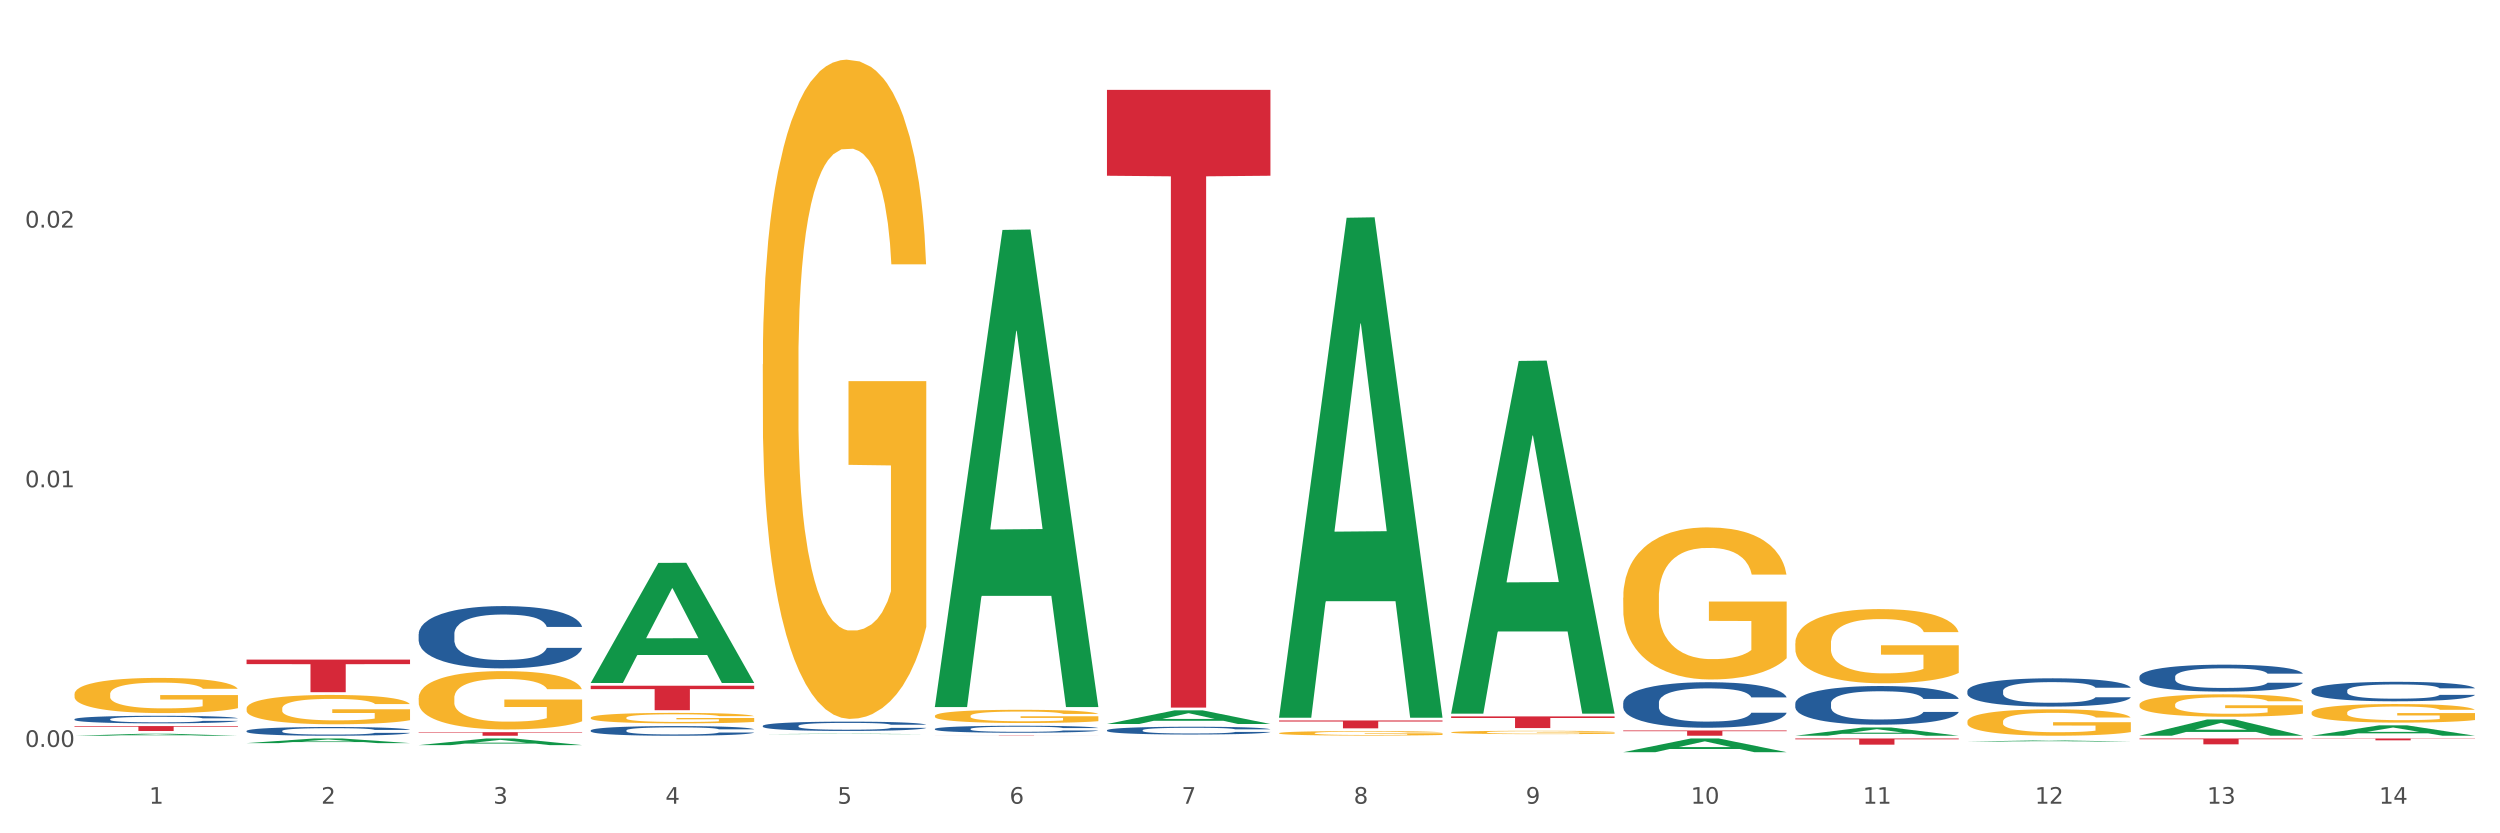 <?xml version="1.0" encoding="utf-8" standalone="no"?>
<!DOCTYPE svg PUBLIC "-//W3C//DTD SVG 1.1//EN"
  "http://www.w3.org/Graphics/SVG/1.1/DTD/svg11.dtd">
<svg xmlns:xlink="http://www.w3.org/1999/xlink" width="1080pt" height="360pt" viewBox="0 0 1080 360" xmlns="http://www.w3.org/2000/svg" version="1.1">
 <rect x="0" y="0" width="1080" height="360" fill="#333333" stroke="none"/>
 <defs>
  <style type="text/css">*{stroke-linejoin: round; stroke-linecap: butt}</style>
 </defs>
 <g id="figure_1">
  <g id="patch_1">
   <path d="M 0 360 
L 1080 360 
L 1080 0 
L 0 0 
z
" style="fill: #ffffff; stroke: #ffffff; stroke-linejoin: miter"/>
  </g>
  <g id="axes_1">
   <g id="matplotlib.axis_1">
    <g id="xtick_1">
     <g id="text_1">
      <!-- 1 -->
      <g style="fill: #4d4d4d" transform="translate(64.432 347.204) scale(0.096 -0.096)">
       <defs>
        <path id="DejaVuSans-31" d="M 794 531 
L 1825 531 
L 1825 4091 
L 703 3866 
L 703 4441 
L 1819 4666 
L 2450 4666 
L 2450 531 
L 3481 531 
L 3481 0 
L 794 0 
L 794 531 
z
" transform="scale(0.016)"/>
       </defs>
       <use xlink:href="#DejaVuSans-31"/>
      </g>
     </g>
    </g>
    <g id="xtick_2">
     <g id="text_2">
      <!-- 2 -->
      <g style="fill: #4d4d4d" transform="translate(138.771 347.204) scale(0.096 -0.096)">
       <defs>
        <path id="DejaVuSans-32" d="M 1228 531 
L 3431 531 
L 3431 0 
L 469 0 
L 469 531 
Q 828 903 1448 1529 
Q 2069 2156 2228 2338 
Q 2531 2678 2651 2914 
Q 2772 3150 2772 3378 
Q 2772 3750 2511 3984 
Q 2250 4219 1831 4219 
Q 1534 4219 1204 4116 
Q 875 4013 500 3803 
L 500 4441 
Q 881 4594 1212 4672 
Q 1544 4750 1819 4750 
Q 2544 4750 2975 4387 
Q 3406 4025 3406 3419 
Q 3406 3131 3298 2873 
Q 3191 2616 2906 2266 
Q 2828 2175 2409 1742 
Q 1991 1309 1228 531 
z
" transform="scale(0.016)"/>
       </defs>
       <use xlink:href="#DejaVuSans-32"/>
      </g>
     </g>
    </g>
    <g id="xtick_3">
     <g id="text_3">
      <!-- 3 -->
      <g style="fill: #4d4d4d" transform="translate(213.109 347.204) scale(0.096 -0.096)">
       <defs>
        <path id="DejaVuSans-33" d="M 2597 2516 
Q 3050 2419 3304 2112 
Q 3559 1806 3559 1356 
Q 3559 666 3084 287 
Q 2609 -91 1734 -91 
Q 1441 -91 1130 -33 
Q 819 25 488 141 
L 488 750 
Q 750 597 1062 519 
Q 1375 441 1716 441 
Q 2309 441 2620 675 
Q 2931 909 2931 1356 
Q 2931 1769 2642 2001 
Q 2353 2234 1838 2234 
L 1294 2234 
L 1294 2753 
L 1863 2753 
Q 2328 2753 2575 2939 
Q 2822 3125 2822 3475 
Q 2822 3834 2567 4026 
Q 2313 4219 1838 4219 
Q 1578 4219 1281 4162 
Q 984 4106 628 3988 
L 628 4550 
Q 988 4650 1302 4700 
Q 1616 4750 1894 4750 
Q 2613 4750 3031 4423 
Q 3450 4097 3450 3541 
Q 3450 3153 3228 2886 
Q 3006 2619 2597 2516 
z
" transform="scale(0.016)"/>
       </defs>
       <use xlink:href="#DejaVuSans-33"/>
      </g>
     </g>
    </g>
    <g id="xtick_4">
     <g id="text_4">
      <!-- 4 -->
      <g style="fill: #4d4d4d" transform="translate(287.448 347.204) scale(0.096 -0.096)">
       <defs>
        <path id="DejaVuSans-34" d="M 2419 4116 
L 825 1625 
L 2419 1625 
L 2419 4116 
z
M 2253 4666 
L 3047 4666 
L 3047 1625 
L 3713 1625 
L 3713 1100 
L 3047 1100 
L 3047 0 
L 2419 0 
L 2419 1100 
L 313 1100 
L 313 1709 
L 2253 4666 
z
" transform="scale(0.016)"/>
       </defs>
       <use xlink:href="#DejaVuSans-34"/>
      </g>
     </g>
    </g>
    <g id="xtick_5">
     <g id="text_5">
      <!-- 5 -->
      <g style="fill: #4d4d4d" transform="translate(361.787 347.204) scale(0.096 -0.096)">
       <defs>
        <path id="DejaVuSans-35" d="M 691 4666 
L 3169 4666 
L 3169 4134 
L 1269 4134 
L 1269 2991 
Q 1406 3038 1543 3061 
Q 1681 3084 1819 3084 
Q 2600 3084 3056 2656 
Q 3513 2228 3513 1497 
Q 3513 744 3044 326 
Q 2575 -91 1722 -91 
Q 1428 -91 1123 -41 
Q 819 9 494 109 
L 494 744 
Q 775 591 1075 516 
Q 1375 441 1709 441 
Q 2250 441 2565 725 
Q 2881 1009 2881 1497 
Q 2881 1984 2565 2268 
Q 2250 2553 1709 2553 
Q 1456 2553 1204 2497 
Q 953 2441 691 2322 
L 691 4666 
z
" transform="scale(0.016)"/>
       </defs>
       <use xlink:href="#DejaVuSans-35"/>
      </g>
     </g>
    </g>
    <g id="xtick_6">
     <g id="text_6">
      <!-- 6 -->
      <g style="fill: #4d4d4d" transform="translate(436.125 347.204) scale(0.096 -0.096)">
       <defs>
        <path id="DejaVuSans-36" d="M 2113 2584 
Q 1688 2584 1439 2293 
Q 1191 2003 1191 1497 
Q 1191 994 1439 701 
Q 1688 409 2113 409 
Q 2538 409 2786 701 
Q 3034 994 3034 1497 
Q 3034 2003 2786 2293 
Q 2538 2584 2113 2584 
z
M 3366 4563 
L 3366 3988 
Q 3128 4100 2886 4159 
Q 2644 4219 2406 4219 
Q 1781 4219 1451 3797 
Q 1122 3375 1075 2522 
Q 1259 2794 1537 2939 
Q 1816 3084 2150 3084 
Q 2853 3084 3261 2657 
Q 3669 2231 3669 1497 
Q 3669 778 3244 343 
Q 2819 -91 2113 -91 
Q 1303 -91 875 529 
Q 447 1150 447 2328 
Q 447 3434 972 4092 
Q 1497 4750 2381 4750 
Q 2619 4750 2861 4703 
Q 3103 4656 3366 4563 
z
" transform="scale(0.016)"/>
       </defs>
       <use xlink:href="#DejaVuSans-36"/>
      </g>
     </g>
    </g>
    <g id="xtick_7">
     <g id="text_7">
      <!-- 7 -->
      <g style="fill: #4d4d4d" transform="translate(510.464 347.204) scale(0.096 -0.096)">
       <defs>
        <path id="DejaVuSans-37" d="M 525 4666 
L 3525 4666 
L 3525 4397 
L 1831 0 
L 1172 0 
L 2766 4134 
L 525 4134 
L 525 4666 
z
" transform="scale(0.016)"/>
       </defs>
       <use xlink:href="#DejaVuSans-37"/>
      </g>
     </g>
    </g>
    <g id="xtick_8">
     <g id="text_8">
      <!-- 8 -->
      <g style="fill: #4d4d4d" transform="translate(584.803 347.204) scale(0.096 -0.096)">
       <defs>
        <path id="DejaVuSans-38" d="M 2034 2216 
Q 1584 2216 1326 1975 
Q 1069 1734 1069 1313 
Q 1069 891 1326 650 
Q 1584 409 2034 409 
Q 2484 409 2743 651 
Q 3003 894 3003 1313 
Q 3003 1734 2745 1975 
Q 2488 2216 2034 2216 
z
M 1403 2484 
Q 997 2584 770 2862 
Q 544 3141 544 3541 
Q 544 4100 942 4425 
Q 1341 4750 2034 4750 
Q 2731 4750 3128 4425 
Q 3525 4100 3525 3541 
Q 3525 3141 3298 2862 
Q 3072 2584 2669 2484 
Q 3125 2378 3379 2068 
Q 3634 1759 3634 1313 
Q 3634 634 3220 271 
Q 2806 -91 2034 -91 
Q 1263 -91 848 271 
Q 434 634 434 1313 
Q 434 1759 690 2068 
Q 947 2378 1403 2484 
z
M 1172 3481 
Q 1172 3119 1398 2916 
Q 1625 2713 2034 2713 
Q 2441 2713 2670 2916 
Q 2900 3119 2900 3481 
Q 2900 3844 2670 4047 
Q 2441 4250 2034 4250 
Q 1625 4250 1398 4047 
Q 1172 3844 1172 3481 
z
" transform="scale(0.016)"/>
       </defs>
       <use xlink:href="#DejaVuSans-38"/>
      </g>
     </g>
    </g>
    <g id="xtick_9">
     <g id="text_9">
      <!-- 9 -->
      <g style="fill: #4d4d4d" transform="translate(659.142 347.204) scale(0.096 -0.096)">
       <defs>
        <path id="DejaVuSans-39" d="M 703 97 
L 703 672 
Q 941 559 1184 500 
Q 1428 441 1663 441 
Q 2288 441 2617 861 
Q 2947 1281 2994 2138 
Q 2813 1869 2534 1725 
Q 2256 1581 1919 1581 
Q 1219 1581 811 2004 
Q 403 2428 403 3163 
Q 403 3881 828 4315 
Q 1253 4750 1959 4750 
Q 2769 4750 3195 4129 
Q 3622 3509 3622 2328 
Q 3622 1225 3098 567 
Q 2575 -91 1691 -91 
Q 1453 -91 1209 -44 
Q 966 3 703 97 
z
M 1959 2075 
Q 2384 2075 2632 2365 
Q 2881 2656 2881 3163 
Q 2881 3666 2632 3958 
Q 2384 4250 1959 4250 
Q 1534 4250 1286 3958 
Q 1038 3666 1038 3163 
Q 1038 2656 1286 2365 
Q 1534 2075 1959 2075 
z
" transform="scale(0.016)"/>
       </defs>
       <use xlink:href="#DejaVuSans-39"/>
      </g>
     </g>
    </g>
    <g id="xtick_10">
     <g id="text_10">
      <!-- 10 -->
      <g style="fill: #4d4d4d" transform="translate(730.426 347.204) scale(0.096 -0.096)">
       <defs>
        <path id="DejaVuSans-30" d="M 2034 4250 
Q 1547 4250 1301 3770 
Q 1056 3291 1056 2328 
Q 1056 1369 1301 889 
Q 1547 409 2034 409 
Q 2525 409 2770 889 
Q 3016 1369 3016 2328 
Q 3016 3291 2770 3770 
Q 2525 4250 2034 4250 
z
M 2034 4750 
Q 2819 4750 3233 4129 
Q 3647 3509 3647 2328 
Q 3647 1150 3233 529 
Q 2819 -91 2034 -91 
Q 1250 -91 836 529 
Q 422 1150 422 2328 
Q 422 3509 836 4129 
Q 1250 4750 2034 4750 
z
" transform="scale(0.016)"/>
       </defs>
       <use xlink:href="#DejaVuSans-31"/>
       <use xlink:href="#DejaVuSans-30" transform="translate(63.623 0)"/>
      </g>
     </g>
    </g>
    <g id="xtick_11">
     <g id="text_11">
      <!-- 11 -->
      <g style="fill: #4d4d4d" transform="translate(804.765 347.204) scale(0.096 -0.096)">
       <use xlink:href="#DejaVuSans-31"/>
       <use xlink:href="#DejaVuSans-31" transform="translate(63.623 0)"/>
      </g>
     </g>
    </g>
    <g id="xtick_12">
     <g id="text_12">
      <!-- 12 -->
      <g style="fill: #4d4d4d" transform="translate(879.104 347.204) scale(0.096 -0.096)">
       <use xlink:href="#DejaVuSans-31"/>
       <use xlink:href="#DejaVuSans-32" transform="translate(63.623 0)"/>
      </g>
     </g>
    </g>
    <g id="xtick_13">
     <g id="text_13">
      <!-- 13 -->
      <g style="fill: #4d4d4d" transform="translate(953.442 347.204) scale(0.096 -0.096)">
       <use xlink:href="#DejaVuSans-31"/>
       <use xlink:href="#DejaVuSans-33" transform="translate(63.623 0)"/>
      </g>
     </g>
    </g>
    <g id="xtick_14">
     <g id="text_14">
      <!-- 14 -->
      <g style="fill: #4d4d4d" transform="translate(1027.781 347.204) scale(0.096 -0.096)">
       <use xlink:href="#DejaVuSans-31"/>
       <use xlink:href="#DejaVuSans-34" transform="translate(63.623 0)"/>
      </g>
     </g>
    </g>
    <g id="xtick_15"/>
    <g id="xtick_16"/>
    <g id="xtick_17"/>
    <g id="xtick_18"/>
    <g id="xtick_19"/>
    <g id="xtick_20"/>
    <g id="xtick_21"/>
    <g id="xtick_22"/>
    <g id="xtick_23"/>
    <g id="xtick_24"/>
    <g id="xtick_25"/>
    <g id="xtick_26"/>
    <g id="xtick_27"/>
   </g>
   <g id="matplotlib.axis_2">
    <g id="ytick_1">
     <g id="text_15">
      <!-- 0.00 -->
      <g style="fill: #4d4d4d" transform="translate(10.8 322.664) scale(0.096 -0.096)">
       <defs>
        <path id="DejaVuSans-2e" d="M 684 794 
L 1344 794 
L 1344 0 
L 684 0 
L 684 794 
z
" transform="scale(0.016)"/>
       </defs>
       <use xlink:href="#DejaVuSans-30"/>
       <use xlink:href="#DejaVuSans-2e" transform="translate(63.623 0)"/>
       <use xlink:href="#DejaVuSans-30" transform="translate(95.41 0)"/>
       <use xlink:href="#DejaVuSans-30" transform="translate(159.033 0)"/>
      </g>
     </g>
    </g>
    <g id="ytick_2">
     <g id="text_16">
      <!-- 0.01 -->
      <g style="fill: #4d4d4d" transform="translate(10.8 210.495) scale(0.096 -0.096)">
       <use xlink:href="#DejaVuSans-30"/>
       <use xlink:href="#DejaVuSans-2e" transform="translate(63.623 0)"/>
       <use xlink:href="#DejaVuSans-30" transform="translate(95.41 0)"/>
       <use xlink:href="#DejaVuSans-31" transform="translate(159.033 0)"/>
      </g>
     </g>
    </g>
    <g id="ytick_3">
     <g id="text_17">
      <!-- 0.02 -->
      <g style="fill: #4d4d4d" transform="translate(10.8 98.326) scale(0.096 -0.096)">
       <use xlink:href="#DejaVuSans-30"/>
       <use xlink:href="#DejaVuSans-2e" transform="translate(63.623 0)"/>
       <use xlink:href="#DejaVuSans-30" transform="translate(95.41 0)"/>
       <use xlink:href="#DejaVuSans-32" transform="translate(159.033 0)"/>
      </g>
     </g>
    </g>
    <g id="ytick_4"/>
    <g id="ytick_5"/>
    <g id="ytick_6"/>
   </g>
   <g id="PolyCollection_1">
    <path d="M 32.175 317.842 
L 32.248 317.842 
L 61.37 316.973 
L 73.456 316.972 
L 102.797 317.844 
L 88.818 317.844 
L 82.484 317.641 
L 52.415 317.641 
L 52.197 317.644 
L 46.081 317.844 
L 32.175 317.844 
L 32.175 317.842 
L 56.201 317.52 
L 78.698 317.519 
L 67.559 317.158 
L 67.413 317.156 
L 67.267 317.159 
L 56.128 317.519 
L 56.201 317.52 
L 32.175 317.842 
z
" clip-path="url(#pb67fac3dbb)" style="fill: #109648"/>
    <path d="M 106.514 321.025 
L 106.587 321.023 
L 135.709 319.019 
L 147.795 319.017 
L 177.135 321.029 
L 163.157 321.029 
L 156.823 320.56 
L 126.754 320.56 
L 126.535 320.568 
L 120.42 321.029 
L 106.514 321.029 
L 106.514 321.025 
L 130.54 320.281 
L 153.037 320.279 
L 141.897 319.446 
L 141.752 319.442 
L 141.606 319.448 
L 130.467 320.279 
L 130.54 320.281 
L 106.514 321.025 
z
" clip-path="url(#pb67fac3dbb)" style="fill: #109648"/>
    <path d="M 180.852 321.889 
L 180.925 321.886 
L 210.048 319.02 
L 222.133 319.017 
L 251.474 321.894 
L 237.495 321.894 
L 231.161 321.224 
L 201.092 321.224 
L 200.874 321.235 
L 194.758 321.894 
L 180.852 321.894 
L 180.852 321.889 
L 204.878 320.824 
L 227.375 320.822 
L 216.236 319.63 
L 216.09 319.625 
L 215.945 319.633 
L 204.806 320.822 
L 204.878 320.824 
L 180.852 321.889 
z
" clip-path="url(#pb67fac3dbb)" style="fill: #109648"/>
    <path d="M 255.191 294.954 
L 255.264 294.905 
L 284.386 243.168 
L 296.472 243.119 
L 325.813 295.051 
L 311.834 295.051 
L 305.5 282.958 
L 275.431 282.958 
L 275.213 283.153 
L 269.097 295.051 
L 255.191 295.051 
L 255.191 294.954 
L 279.217 275.741 
L 301.714 275.693 
L 290.575 254.188 
L 290.429 254.091 
L 290.284 254.237 
L 279.144 275.693 
L 279.217 275.741 
L 255.191 294.954 
z
" clip-path="url(#pb67fac3dbb)" style="fill: #109648"/>
    <path d="M 106.514 284.952 
L 177.135 284.952 
L 177.135 286.91 
L 149.355 286.924 
L 149.355 299.042 
L 134.126 299.042 
L 134.126 286.924 
L 106.514 286.91 
L 106.514 284.966 
L 106.514 284.952 
z
" clip-path="url(#pb67fac3dbb)" style="fill: #d62839"/>
    <path d="M 32.175 313.66 
L 102.797 313.66 
L 102.797 313.957 
L 75.017 313.959 
L 75.017 315.799 
L 59.788 315.799 
L 59.788 313.959 
L 32.175 313.957 
L 32.175 313.662 
L 32.175 313.66 
z
" clip-path="url(#pb67fac3dbb)" style="fill: #d62839"/>
    <path d="M 998.578 319.017 
L 1069.2 319.017 
L 1069.2 319.127 
L 1041.42 319.128 
L 1041.42 319.811 
L 1026.191 319.811 
L 1026.191 319.128 
L 998.578 319.127 
L 998.578 319.018 
L 998.578 319.017 
z
" clip-path="url(#pb67fac3dbb)" style="fill: #d62839"/>
    <path d="M 924.24 319.017 
L 994.861 319.017 
L 994.861 319.368 
L 967.081 319.37 
L 967.081 321.542 
L 951.852 321.542 
L 951.852 319.37 
L 924.24 319.368 
L 924.24 319.019 
L 924.24 319.017 
z
" clip-path="url(#pb67fac3dbb)" style="fill: #d62839"/>
    <path d="M 775.562 319.017 
L 846.184 319.017 
L 846.184 319.391 
L 818.404 319.393 
L 818.404 321.707 
L 803.175 321.707 
L 803.175 319.393 
L 775.562 319.391 
L 775.562 319.02 
L 775.562 319.017 
z
" clip-path="url(#pb67fac3dbb)" style="fill: #d62839"/>
    <path d="M 701.223 315.557 
L 771.845 315.557 
L 771.845 315.875 
L 744.065 315.877 
L 744.065 317.844 
L 728.836 317.844 
L 728.836 315.877 
L 701.223 315.875 
L 701.223 315.559 
L 701.223 315.557 
z
" clip-path="url(#pb67fac3dbb)" style="fill: #d62839"/>
    <path d="M 180.852 316.299 
L 251.474 316.299 
L 251.474 316.514 
L 223.694 316.515 
L 223.694 317.844 
L 208.465 317.844 
L 208.465 316.515 
L 180.852 316.514 
L 180.852 316.301 
L 180.852 316.299 
z
" clip-path="url(#pb67fac3dbb)" style="fill: #d62839"/>
    <path d="M 255.191 296.224 
L 325.813 296.224 
L 325.813 297.693 
L 298.033 297.703 
L 298.033 306.795 
L 282.804 306.795 
L 282.804 297.703 
L 255.191 297.693 
L 255.191 296.234 
L 255.191 296.224 
z
" clip-path="url(#pb67fac3dbb)" style="fill: #d62839"/>
    <path d="M 552.546 311.232 
L 623.168 311.232 
L 623.168 311.706 
L 595.388 311.71 
L 595.388 314.648 
L 580.159 314.648 
L 580.159 311.71 
L 552.546 311.706 
L 552.546 311.235 
L 552.546 311.232 
z
" clip-path="url(#pb67fac3dbb)" style="fill: #d62839"/>
    <path d="M 626.885 309.471 
L 697.506 309.471 
L 697.506 310.173 
L 669.726 310.178 
L 669.726 314.522 
L 654.497 314.522 
L 654.497 310.178 
L 626.885 310.173 
L 626.885 309.476 
L 626.885 309.471 
z
" clip-path="url(#pb67fac3dbb)" style="fill: #d62839"/>
    <path d="M 403.869 317.724 
L 474.49 317.724 
L 474.49 317.741 
L 446.71 317.741 
L 446.71 317.844 
L 431.481 317.844 
L 431.481 317.741 
L 403.869 317.741 
L 403.869 317.724 
L 403.869 317.724 
z
" clip-path="url(#pb67fac3dbb)" style="fill: #d62839"/>
    <path d="M 478.207 38.836 
L 548.829 38.836 
L 548.829 75.919 
L 521.049 76.17 
L 521.049 305.687 
L 505.82 305.687 
L 505.82 76.17 
L 478.207 75.919 
L 478.207 39.086 
L 478.207 38.836 
z
" clip-path="url(#pb67fac3dbb)" style="fill: #d62839"/>
    <path d="M 329.53 317.148 
L 329.603 317.148 
L 358.725 316.951 
L 370.811 316.95 
L 400.152 317.148 
L 386.173 317.148 
L 379.839 317.102 
L 349.77 317.102 
L 349.551 317.103 
L 343.436 317.148 
L 329.53 317.148 
L 329.53 317.148 
L 353.556 317.075 
L 376.053 317.075 
L 364.914 316.993 
L 364.768 316.992 
L 364.622 316.993 
L 353.483 317.075 
L 353.556 317.075 
L 329.53 317.148 
z
" clip-path="url(#pb67fac3dbb)" style="fill: #109648"/>
    <path d="M 403.869 305.069 
L 403.941 304.876 
L 433.064 99.332 
L 445.15 99.138 
L 474.49 305.457 
L 460.512 305.457 
L 454.177 257.413 
L 424.109 257.413 
L 423.89 258.188 
L 417.774 305.457 
L 403.869 305.457 
L 403.869 305.069 
L 427.895 228.741 
L 450.392 228.547 
L 439.252 143.114 
L 439.107 142.727 
L 438.961 143.308 
L 427.822 228.547 
L 427.895 228.741 
L 403.869 305.069 
z
" clip-path="url(#pb67fac3dbb)" style="fill: #109648"/>
    <path d="M 552.546 316.723 
L 552.629 316.721 
L 552.629 316.657 
L 552.796 316.602 
L 553.63 316.468 
L 554.881 316.357 
L 555.798 316.299 
L 556.715 316.25 
L 557.799 316.202 
L 559.133 316.152 
L 561.551 316.079 
L 563.052 316.042 
L 564.886 316.003 
L 568.221 315.946 
L 570.639 315.913 
L 573.141 315.887 
L 577.226 315.855 
L 579.894 315.84 
L 582.729 315.83 
L 586.148 315.823 
L 588.732 315.821 
L 594.402 315.826 
L 599.238 315.842 
L 601.573 315.855 
L 604.574 315.876 
L 606.158 315.89 
L 608.743 315.919 
L 611.411 315.956 
L 613.246 315.988 
L 615.997 316.049 
L 618.082 316.11 
L 619.999 316.184 
L 621 316.236 
L 621.75 316.284 
L 622.417 316.34 
L 623.084 316.427 
L 608.076 316.427 
L 607.493 316.364 
L 606.575 316.306 
L 605.241 316.249 
L 604.074 316.213 
L 602.073 316.168 
L 600.239 316.14 
L 598.321 316.118 
L 595.986 316.101 
L 594.152 316.092 
L 591.567 316.085 
L 586.481 316.086 
L 583.063 316.101 
L 580.728 316.118 
L 579.227 316.135 
L 577.893 316.152 
L 576.392 316.177 
L 574.641 316.215 
L 573.391 316.249 
L 572.14 316.291 
L 571.139 316.334 
L 570.222 316.384 
L 569.472 316.438 
L 568.888 316.493 
L 568.388 316.561 
L 567.971 316.673 
L 567.971 316.917 
L 568.138 316.972 
L 568.555 317.045 
L 569.055 317.101 
L 569.889 317.167 
L 570.639 317.211 
L 572.057 317.275 
L 573.641 317.329 
L 574.891 317.363 
L 576.142 317.391 
L 578.31 317.431 
L 580.728 317.463 
L 582.812 317.482 
L 585.647 317.5 
L 587.565 317.507 
L 589.233 317.511 
L 593.318 317.511 
L 596.236 317.505 
L 599.488 317.493 
L 601.99 317.477 
L 604.074 317.457 
L 606.409 317.425 
L 607.909 317.395 
L 607.909 317.022 
L 589.566 317.021 
L 589.566 316.773 
L 623.168 316.773 
L 623.168 317.5 
L 621.75 317.537 
L 620.166 317.571 
L 618.499 317.602 
L 615.997 317.639 
L 612.996 317.675 
L 610.327 317.7 
L 607.493 317.721 
L 604.157 317.741 
L 599.822 317.759 
L 597.154 317.766 
L 593.818 317.771 
L 589.9 317.773 
L 586.481 317.769 
L 583.146 317.76 
L 579.644 317.744 
L 576.226 317.721 
L 573.641 317.698 
L 571.056 317.669 
L 568.305 317.632 
L 566.137 317.596 
L 564.469 317.564 
L 562.635 317.523 
L 560.634 317.47 
L 559.133 317.422 
L 557.799 317.372 
L 556.381 317.308 
L 555.381 317.252 
L 554.38 317.183 
L 553.797 317.131 
L 553.13 317.051 
L 552.629 316.939 
L 552.546 316.723 
z
" clip-path="url(#pb67fac3dbb)" style="fill: #f7b32b"/>
    <path d="M 329.53 157.372 
L 329.613 157.112 
L 329.613 147.749 
L 329.78 139.685 
L 330.614 120.177 
L 331.864 104.051 
L 332.782 95.468 
L 333.699 88.445 
L 334.783 81.422 
L 336.117 74.139 
L 338.535 63.475 
L 340.036 58.012 
L 341.87 52.29 
L 345.205 43.967 
L 347.623 39.285 
L 350.124 35.383 
L 354.21 30.701 
L 356.878 28.621 
L 359.713 27.06 
L 363.131 26.02 
L 365.716 25.759 
L 371.386 26.54 
L 376.222 28.881 
L 378.557 30.701 
L 381.558 33.823 
L 383.142 35.904 
L 385.727 40.065 
L 388.395 45.527 
L 390.23 50.209 
L 392.981 59.053 
L 395.066 67.896 
L 396.983 78.821 
L 397.984 86.364 
L 398.734 93.387 
L 399.401 101.45 
L 400.068 114.195 
L 385.06 114.195 
L 384.476 105.091 
L 383.559 96.508 
L 382.225 88.185 
L 381.058 82.983 
L 379.057 76.48 
L 377.222 72.318 
L 375.305 69.197 
L 372.97 66.596 
L 371.136 65.295 
L 368.551 64.255 
L 363.465 64.515 
L 360.046 66.596 
L 357.712 69.197 
L 356.211 71.538 
L 354.877 74.139 
L 353.376 77.78 
L 351.625 83.243 
L 350.375 88.185 
L 349.124 94.427 
L 348.123 100.67 
L 347.206 107.953 
L 346.456 115.756 
L 345.872 123.819 
L 345.372 133.703 
L 344.955 150.089 
L 344.955 185.724 
L 345.122 193.787 
L 345.539 204.451 
L 346.039 212.515 
L 346.873 222.138 
L 347.623 228.641 
L 349.04 238.005 
L 350.625 245.808 
L 351.875 250.75 
L 353.126 254.912 
L 355.294 260.634 
L 357.712 265.316 
L 359.796 268.177 
L 362.631 270.778 
L 364.549 271.818 
L 366.216 272.339 
L 370.302 272.339 
L 373.22 271.558 
L 376.472 269.738 
L 378.973 267.397 
L 381.058 264.535 
L 383.392 259.854 
L 384.893 255.432 
L 384.893 201.07 
L 366.55 200.81 
L 366.55 164.655 
L 400.152 164.655 
L 400.152 270.778 
L 398.734 276.24 
L 397.15 281.182 
L 395.482 285.604 
L 392.981 291.066 
L 389.979 296.268 
L 387.311 299.91 
L 384.476 303.031 
L 381.141 305.892 
L 376.806 308.493 
L 374.137 309.534 
L 370.802 310.314 
L 366.884 310.574 
L 363.465 310.054 
L 360.13 308.753 
L 356.628 306.412 
L 353.209 303.031 
L 350.625 299.65 
L 348.04 295.488 
L 345.288 290.026 
L 343.121 284.824 
L 341.453 280.142 
L 339.619 274.159 
L 337.618 266.356 
L 336.117 259.333 
L 334.783 252.05 
L 333.365 242.687 
L 332.365 234.623 
L 331.364 224.479 
L 330.781 216.936 
L 330.113 205.232 
L 329.613 188.845 
L 329.53 157.372 
z
" clip-path="url(#pb67fac3dbb)" style="fill: #f7b32b"/>
    <path d="M 924.24 304.421 
L 924.323 304.412 
L 924.323 304.093 
L 924.49 303.818 
L 925.323 303.153 
L 926.574 302.604 
L 927.491 302.311 
L 928.408 302.072 
L 929.492 301.833 
L 930.826 301.585 
L 933.244 301.221 
L 934.745 301.035 
L 936.58 300.84 
L 939.915 300.557 
L 942.333 300.397 
L 944.834 300.264 
L 948.92 300.105 
L 951.588 300.034 
L 954.423 299.98 
L 957.841 299.945 
L 960.426 299.936 
L 966.096 299.963 
L 970.932 300.043 
L 973.266 300.105 
L 976.268 300.211 
L 977.852 300.282 
L 980.437 300.424 
L 983.105 300.61 
L 984.939 300.769 
L 987.691 301.071 
L 989.775 301.372 
L 991.693 301.744 
L 992.693 302.001 
L 993.444 302.24 
L 994.111 302.515 
L 994.778 302.949 
L 979.77 302.949 
L 979.186 302.639 
L 978.269 302.347 
L 976.935 302.063 
L 975.768 301.886 
L 973.766 301.664 
L 971.932 301.523 
L 970.014 301.416 
L 967.68 301.328 
L 965.845 301.283 
L 963.261 301.248 
L 958.175 301.257 
L 954.756 301.328 
L 952.422 301.416 
L 950.921 301.496 
L 949.587 301.585 
L 948.086 301.709 
L 946.335 301.895 
L 945.084 302.063 
L 943.834 302.276 
L 942.833 302.489 
L 941.916 302.737 
L 941.165 303.003 
L 940.582 303.277 
L 940.081 303.614 
L 939.665 304.172 
L 939.665 305.387 
L 939.831 305.661 
L 940.248 306.025 
L 940.749 306.299 
L 941.582 306.627 
L 942.333 306.849 
L 943.75 307.168 
L 945.334 307.434 
L 946.585 307.602 
L 947.836 307.744 
L 950.004 307.939 
L 952.422 308.099 
L 954.506 308.196 
L 957.341 308.285 
L 959.259 308.32 
L 960.926 308.338 
L 965.012 308.338 
L 967.93 308.311 
L 971.182 308.249 
L 973.683 308.169 
L 975.768 308.072 
L 978.102 307.912 
L 979.603 307.762 
L 979.603 305.91 
L 961.26 305.901 
L 961.26 304.669 
L 994.861 304.669 
L 994.861 308.285 
L 993.444 308.471 
L 991.86 308.639 
L 990.192 308.79 
L 987.691 308.976 
L 984.689 309.153 
L 982.021 309.277 
L 979.186 309.384 
L 975.851 309.481 
L 971.515 309.57 
L 968.847 309.605 
L 965.512 309.632 
L 961.593 309.641 
L 958.175 309.623 
L 954.84 309.579 
L 951.338 309.499 
L 947.919 309.384 
L 945.334 309.268 
L 942.75 309.127 
L 939.998 308.941 
L 937.83 308.763 
L 936.163 308.604 
L 934.328 308.4 
L 932.327 308.134 
L 930.826 307.895 
L 929.492 307.647 
L 928.075 307.328 
L 927.074 307.053 
L 926.074 306.707 
L 925.49 306.45 
L 924.823 306.051 
L 924.323 305.493 
L 924.24 304.421 
z
" clip-path="url(#pb67fac3dbb)" style="fill: #f7b32b"/>
    <path d="M 998.578 307.852 
L 998.662 307.844 
L 998.662 307.58 
L 998.828 307.352 
L 999.662 306.802 
L 1000.913 306.347 
L 1001.83 306.105 
L 1002.747 305.907 
L 1003.831 305.709 
L 1005.165 305.503 
L 1007.583 305.202 
L 1009.084 305.048 
L 1010.918 304.887 
L 1014.253 304.652 
L 1016.671 304.52 
L 1019.173 304.409 
L 1023.258 304.277 
L 1025.926 304.219 
L 1028.761 304.175 
L 1032.18 304.145 
L 1034.765 304.138 
L 1040.434 304.16 
L 1045.27 304.226 
L 1047.605 304.277 
L 1050.607 304.365 
L 1052.191 304.424 
L 1054.775 304.542 
L 1057.444 304.696 
L 1059.278 304.828 
L 1062.029 305.077 
L 1064.114 305.327 
L 1066.032 305.635 
L 1067.032 305.848 
L 1067.783 306.046 
L 1068.45 306.274 
L 1069.117 306.633 
L 1054.108 306.633 
L 1053.525 306.376 
L 1052.608 306.134 
L 1051.274 305.899 
L 1050.106 305.753 
L 1048.105 305.569 
L 1046.271 305.452 
L 1044.353 305.364 
L 1042.019 305.29 
L 1040.184 305.253 
L 1037.599 305.224 
L 1032.513 305.231 
L 1029.095 305.29 
L 1026.76 305.364 
L 1025.259 305.43 
L 1023.925 305.503 
L 1022.425 305.606 
L 1020.674 305.76 
L 1019.423 305.899 
L 1018.172 306.075 
L 1017.172 306.252 
L 1016.255 306.457 
L 1015.504 306.677 
L 1014.92 306.905 
L 1014.42 307.184 
L 1014.003 307.646 
L 1014.003 308.652 
L 1014.17 308.879 
L 1014.587 309.18 
L 1015.087 309.407 
L 1015.921 309.679 
L 1016.671 309.862 
L 1018.089 310.127 
L 1019.673 310.347 
L 1020.924 310.486 
L 1022.174 310.604 
L 1024.342 310.765 
L 1026.76 310.897 
L 1028.845 310.978 
L 1031.68 311.051 
L 1033.597 311.081 
L 1035.265 311.095 
L 1039.35 311.095 
L 1042.269 311.073 
L 1045.52 311.022 
L 1048.022 310.956 
L 1050.106 310.875 
L 1052.441 310.743 
L 1053.942 310.618 
L 1053.942 309.085 
L 1035.598 309.077 
L 1035.598 308.057 
L 1069.2 308.057 
L 1069.2 311.051 
L 1067.783 311.206 
L 1066.198 311.345 
L 1064.531 311.47 
L 1062.029 311.624 
L 1059.028 311.771 
L 1056.36 311.873 
L 1053.525 311.961 
L 1050.19 312.042 
L 1045.854 312.116 
L 1043.186 312.145 
L 1039.851 312.167 
L 1035.932 312.174 
L 1032.513 312.16 
L 1029.178 312.123 
L 1025.676 312.057 
L 1022.258 311.961 
L 1019.673 311.866 
L 1017.088 311.749 
L 1014.337 311.595 
L 1012.169 311.448 
L 1010.501 311.316 
L 1008.667 311.147 
L 1006.666 310.927 
L 1005.165 310.729 
L 1003.831 310.523 
L 1002.414 310.259 
L 1001.413 310.031 
L 1000.413 309.745 
L 999.829 309.532 
L 999.162 309.202 
L 998.662 308.74 
L 998.578 307.852 
z
" clip-path="url(#pb67fac3dbb)" style="fill: #f7b32b"/>
    <path d="M 849.901 311.698 
L 849.984 311.687 
L 849.984 311.311 
L 850.151 310.988 
L 850.985 310.205 
L 852.235 309.558 
L 853.153 309.214 
L 854.07 308.932 
L 855.154 308.65 
L 856.488 308.358 
L 858.906 307.93 
L 860.407 307.711 
L 862.241 307.482 
L 865.576 307.148 
L 867.994 306.96 
L 870.495 306.803 
L 874.581 306.615 
L 877.249 306.532 
L 880.084 306.469 
L 883.502 306.428 
L 886.087 306.417 
L 891.757 306.448 
L 896.593 306.542 
L 898.927 306.615 
L 901.929 306.741 
L 903.513 306.824 
L 906.098 306.991 
L 908.766 307.21 
L 910.601 307.398 
L 913.352 307.753 
L 915.436 308.108 
L 917.354 308.546 
L 918.355 308.849 
L 919.105 309.13 
L 919.772 309.454 
L 920.439 309.965 
L 905.431 309.965 
L 904.847 309.6 
L 903.93 309.256 
L 902.596 308.922 
L 901.429 308.713 
L 899.428 308.452 
L 897.593 308.285 
L 895.676 308.16 
L 893.341 308.056 
L 891.507 308.003 
L 888.922 307.962 
L 883.836 307.972 
L 880.417 308.056 
L 878.083 308.16 
L 876.582 308.254 
L 875.248 308.358 
L 873.747 308.504 
L 871.996 308.723 
L 870.745 308.922 
L 869.495 309.172 
L 868.494 309.423 
L 867.577 309.715 
L 866.827 310.028 
L 866.243 310.351 
L 865.743 310.748 
L 865.326 311.405 
L 865.326 312.835 
L 865.493 313.159 
L 865.91 313.586 
L 866.41 313.91 
L 867.244 314.296 
L 867.994 314.557 
L 869.411 314.933 
L 870.996 315.246 
L 872.246 315.444 
L 873.497 315.611 
L 875.665 315.84 
L 878.083 316.028 
L 880.167 316.143 
L 883.002 316.247 
L 884.92 316.289 
L 886.587 316.31 
L 890.673 316.31 
L 893.591 316.279 
L 896.843 316.206 
L 899.344 316.112 
L 901.429 315.997 
L 903.763 315.809 
L 905.264 315.632 
L 905.264 313.451 
L 886.921 313.44 
L 886.921 311.99 
L 920.523 311.99 
L 920.523 316.247 
L 919.105 316.467 
L 917.521 316.665 
L 915.853 316.842 
L 913.352 317.061 
L 910.35 317.27 
L 907.682 317.416 
L 904.847 317.541 
L 901.512 317.656 
L 897.177 317.761 
L 894.508 317.802 
L 891.173 317.834 
L 887.254 317.844 
L 883.836 317.823 
L 880.501 317.771 
L 876.999 317.677 
L 873.58 317.541 
L 870.996 317.406 
L 868.411 317.239 
L 865.659 317.02 
L 863.492 316.811 
L 861.824 316.623 
L 859.99 316.383 
L 857.989 316.07 
L 856.488 315.788 
L 855.154 315.496 
L 853.736 315.12 
L 852.736 314.797 
L 851.735 314.39 
L 851.151 314.087 
L 850.484 313.618 
L 849.984 312.96 
L 849.901 311.698 
z
" clip-path="url(#pb67fac3dbb)" style="fill: #f7b32b"/>
    <path d="M 403.869 309.273 
L 403.952 309.268 
L 403.952 309.08 
L 404.119 308.918 
L 404.952 308.526 
L 406.203 308.202 
L 407.12 308.03 
L 408.037 307.889 
L 409.121 307.748 
L 410.455 307.602 
L 412.873 307.387 
L 414.374 307.278 
L 416.209 307.163 
L 419.544 306.996 
L 421.962 306.902 
L 424.463 306.823 
L 428.549 306.729 
L 431.217 306.687 
L 434.052 306.656 
L 437.47 306.635 
L 440.055 306.63 
L 445.725 306.646 
L 450.561 306.693 
L 452.895 306.729 
L 455.897 306.792 
L 457.481 306.834 
L 460.066 306.917 
L 462.734 307.027 
L 464.568 307.121 
L 467.32 307.299 
L 469.404 307.476 
L 471.322 307.696 
L 472.322 307.847 
L 473.073 307.988 
L 473.74 308.15 
L 474.407 308.406 
L 459.399 308.406 
L 458.815 308.223 
L 457.898 308.051 
L 456.564 307.884 
L 455.397 307.779 
L 453.396 307.649 
L 451.561 307.565 
L 449.643 307.502 
L 447.309 307.45 
L 445.475 307.424 
L 442.89 307.403 
L 437.804 307.408 
L 434.385 307.45 
L 432.051 307.502 
L 430.55 307.549 
L 429.216 307.602 
L 427.715 307.675 
L 425.964 307.784 
L 424.713 307.884 
L 423.463 308.009 
L 422.462 308.134 
L 421.545 308.281 
L 420.794 308.437 
L 420.211 308.599 
L 419.711 308.798 
L 419.294 309.127 
L 419.294 309.842 
L 419.46 310.004 
L 419.877 310.219 
L 420.378 310.38 
L 421.211 310.574 
L 421.962 310.704 
L 423.379 310.892 
L 424.963 311.049 
L 426.214 311.148 
L 427.465 311.232 
L 429.633 311.347 
L 432.051 311.441 
L 434.135 311.498 
L 436.97 311.551 
L 438.888 311.571 
L 440.555 311.582 
L 444.641 311.582 
L 447.559 311.566 
L 450.811 311.53 
L 453.312 311.483 
L 455.397 311.425 
L 457.731 311.331 
L 459.232 311.242 
L 459.232 310.151 
L 440.889 310.145 
L 440.889 309.419 
L 474.49 309.419 
L 474.49 311.551 
L 473.073 311.66 
L 471.489 311.759 
L 469.821 311.848 
L 467.32 311.958 
L 464.318 312.062 
L 461.65 312.136 
L 458.815 312.198 
L 455.48 312.256 
L 451.144 312.308 
L 448.476 312.329 
L 445.141 312.345 
L 441.222 312.35 
L 437.804 312.339 
L 434.469 312.313 
L 430.967 312.266 
L 427.548 312.198 
L 424.963 312.13 
L 422.379 312.047 
L 419.627 311.937 
L 417.459 311.833 
L 415.792 311.739 
L 413.957 311.618 
L 411.956 311.462 
L 410.455 311.321 
L 409.121 311.174 
L 407.704 310.986 
L 406.703 310.824 
L 405.703 310.621 
L 405.119 310.469 
L 404.452 310.234 
L 403.952 309.905 
L 403.869 309.273 
z
" clip-path="url(#pb67fac3dbb)" style="fill: #f7b32b"/>
    <path d="M 180.852 301.567 
L 180.936 301.544 
L 180.936 300.715 
L 181.103 300.002 
L 181.936 298.275 
L 183.187 296.848 
L 184.104 296.088 
L 185.021 295.467 
L 186.105 294.845 
L 187.439 294.201 
L 189.857 293.257 
L 191.358 292.773 
L 193.192 292.267 
L 196.528 291.53 
L 198.946 291.116 
L 201.447 290.771 
L 205.533 290.356 
L 208.201 290.172 
L 211.036 290.034 
L 214.454 289.942 
L 217.039 289.919 
L 222.709 289.988 
L 227.545 290.195 
L 229.879 290.356 
L 232.881 290.633 
L 234.465 290.817 
L 237.05 291.185 
L 239.718 291.668 
L 241.552 292.083 
L 244.304 292.866 
L 246.388 293.648 
L 248.306 294.615 
L 249.306 295.283 
L 250.057 295.904 
L 250.724 296.618 
L 251.391 297.746 
L 236.383 297.746 
L 235.799 296.94 
L 234.882 296.18 
L 233.548 295.444 
L 232.38 294.983 
L 230.379 294.408 
L 228.545 294.04 
L 226.627 293.763 
L 224.293 293.533 
L 222.458 293.418 
L 219.874 293.326 
L 214.788 293.349 
L 211.369 293.533 
L 209.034 293.763 
L 207.534 293.971 
L 206.2 294.201 
L 204.699 294.523 
L 202.948 295.006 
L 201.697 295.444 
L 200.446 295.996 
L 199.446 296.549 
L 198.529 297.193 
L 197.778 297.884 
L 197.195 298.598 
L 196.694 299.472 
L 196.277 300.923 
L 196.277 304.076 
L 196.444 304.79 
L 196.861 305.734 
L 197.361 306.448 
L 198.195 307.299 
L 198.946 307.875 
L 200.363 308.704 
L 201.947 309.394 
L 203.198 309.832 
L 204.449 310.2 
L 206.616 310.706 
L 209.034 311.121 
L 211.119 311.374 
L 213.954 311.604 
L 215.871 311.696 
L 217.539 311.742 
L 221.625 311.742 
L 224.543 311.673 
L 227.795 311.512 
L 230.296 311.305 
L 232.38 311.052 
L 234.715 310.637 
L 236.216 310.246 
L 236.216 305.435 
L 217.873 305.412 
L 217.873 302.212 
L 251.474 302.212 
L 251.474 311.604 
L 250.057 312.088 
L 248.473 312.525 
L 246.805 312.916 
L 244.304 313.4 
L 241.302 313.86 
L 238.634 314.182 
L 235.799 314.459 
L 232.464 314.712 
L 228.128 314.942 
L 225.46 315.034 
L 222.125 315.103 
L 218.206 315.126 
L 214.788 315.08 
L 211.452 314.965 
L 207.951 314.758 
L 204.532 314.459 
L 201.947 314.159 
L 199.362 313.791 
L 196.611 313.308 
L 194.443 312.847 
L 192.776 312.433 
L 190.941 311.903 
L 188.94 311.213 
L 187.439 310.591 
L 186.105 309.947 
L 184.688 309.118 
L 183.687 308.404 
L 182.687 307.506 
L 182.103 306.839 
L 181.436 305.803 
L 180.936 304.353 
L 180.852 301.567 
z
" clip-path="url(#pb67fac3dbb)" style="fill: #f7b32b"/>
    <path d="M 255.191 310.057 
L 255.275 310.052 
L 255.275 309.904 
L 255.441 309.776 
L 256.275 309.466 
L 257.526 309.21 
L 258.443 309.074 
L 259.36 308.963 
L 260.444 308.851 
L 261.778 308.736 
L 264.196 308.566 
L 265.697 308.48 
L 267.531 308.389 
L 270.866 308.257 
L 273.284 308.182 
L 275.786 308.12 
L 279.871 308.046 
L 282.539 308.013 
L 285.374 307.988 
L 288.793 307.972 
L 291.377 307.968 
L 297.047 307.98 
L 301.883 308.017 
L 304.218 308.046 
L 307.219 308.096 
L 308.804 308.129 
L 311.388 308.195 
L 314.057 308.281 
L 315.891 308.356 
L 318.642 308.496 
L 320.727 308.636 
L 322.645 308.81 
L 323.645 308.93 
L 324.395 309.041 
L 325.062 309.169 
L 325.73 309.371 
L 310.721 309.371 
L 310.138 309.227 
L 309.221 309.091 
L 307.886 308.958 
L 306.719 308.876 
L 304.718 308.773 
L 302.884 308.707 
L 300.966 308.657 
L 298.631 308.616 
L 296.797 308.595 
L 294.212 308.579 
L 289.126 308.583 
L 285.708 308.616 
L 283.373 308.657 
L 281.872 308.694 
L 280.538 308.736 
L 279.037 308.793 
L 277.286 308.88 
L 276.036 308.958 
L 274.785 309.058 
L 273.785 309.157 
L 272.867 309.272 
L 272.117 309.396 
L 271.533 309.524 
L 271.033 309.681 
L 270.616 309.941 
L 270.616 310.507 
L 270.783 310.635 
L 271.2 310.804 
L 271.7 310.932 
L 272.534 311.085 
L 273.284 311.188 
L 274.702 311.336 
L 276.286 311.46 
L 277.537 311.539 
L 278.787 311.605 
L 280.955 311.696 
L 283.373 311.77 
L 285.458 311.815 
L 288.292 311.857 
L 290.21 311.873 
L 291.878 311.881 
L 295.963 311.881 
L 298.882 311.869 
L 302.133 311.84 
L 304.635 311.803 
L 306.719 311.757 
L 309.054 311.683 
L 310.555 311.613 
L 310.555 310.75 
L 292.211 310.746 
L 292.211 310.172 
L 325.813 310.172 
L 325.813 311.857 
L 324.395 311.943 
L 322.811 312.022 
L 321.144 312.092 
L 318.642 312.179 
L 315.641 312.261 
L 312.973 312.319 
L 310.138 312.368 
L 306.803 312.414 
L 302.467 312.455 
L 299.799 312.472 
L 296.464 312.484 
L 292.545 312.488 
L 289.126 312.48 
L 285.791 312.459 
L 282.289 312.422 
L 278.871 312.368 
L 276.286 312.315 
L 273.701 312.249 
L 270.95 312.162 
L 268.782 312.079 
L 267.114 312.005 
L 265.28 311.91 
L 263.279 311.786 
L 261.778 311.675 
L 260.444 311.559 
L 259.027 311.411 
L 258.026 311.283 
L 257.025 311.122 
L 256.442 311.002 
L 255.775 310.816 
L 255.275 310.556 
L 255.191 310.057 
z
" clip-path="url(#pb67fac3dbb)" style="fill: #f7b32b"/>
    <path d="M 775.562 277.938 
L 775.645 277.909 
L 775.645 276.855 
L 775.812 275.947 
L 776.646 273.751 
L 777.897 271.935 
L 778.814 270.969 
L 779.731 270.178 
L 780.815 269.387 
L 782.149 268.567 
L 784.567 267.367 
L 786.068 266.752 
L 787.902 266.108 
L 791.237 265.171 
L 793.655 264.643 
L 796.157 264.204 
L 800.242 263.677 
L 802.91 263.443 
L 805.745 263.267 
L 809.164 263.15 
L 811.748 263.121 
L 817.418 263.209 
L 822.254 263.472 
L 824.589 263.677 
L 827.59 264.028 
L 829.175 264.263 
L 831.759 264.731 
L 834.427 265.346 
L 836.262 265.873 
L 839.013 266.869 
L 841.098 267.865 
L 843.015 269.094 
L 844.016 269.944 
L 844.766 270.734 
L 845.433 271.642 
L 846.1 273.077 
L 831.092 273.077 
L 830.509 272.052 
L 829.592 271.086 
L 828.257 270.149 
L 827.09 269.563 
L 825.089 268.831 
L 823.255 268.362 
L 821.337 268.011 
L 819.002 267.718 
L 817.168 267.572 
L 814.583 267.455 
L 809.497 267.484 
L 806.079 267.718 
L 803.744 268.011 
L 802.243 268.275 
L 800.909 268.567 
L 799.408 268.977 
L 797.657 269.592 
L 796.407 270.149 
L 795.156 270.851 
L 794.156 271.554 
L 793.238 272.374 
L 792.488 273.253 
L 791.904 274.161 
L 791.404 275.273 
L 790.987 277.118 
L 790.987 281.13 
L 791.154 282.038 
L 791.571 283.238 
L 792.071 284.146 
L 792.905 285.23 
L 793.655 285.962 
L 795.073 287.016 
L 796.657 287.894 
L 797.908 288.451 
L 799.158 288.919 
L 801.326 289.564 
L 803.744 290.091 
L 805.829 290.413 
L 808.663 290.706 
L 810.581 290.823 
L 812.249 290.881 
L 816.334 290.881 
L 819.253 290.793 
L 822.504 290.588 
L 825.006 290.325 
L 827.09 290.003 
L 829.425 289.476 
L 830.926 288.978 
L 830.926 282.858 
L 812.582 282.828 
L 812.582 278.758 
L 846.184 278.758 
L 846.184 290.706 
L 844.766 291.321 
L 843.182 291.877 
L 841.515 292.375 
L 839.013 292.99 
L 836.012 293.575 
L 833.344 293.985 
L 830.509 294.337 
L 827.174 294.659 
L 822.838 294.952 
L 820.17 295.069 
L 816.835 295.157 
L 812.916 295.186 
L 809.497 295.127 
L 806.162 294.981 
L 802.66 294.717 
L 799.242 294.337 
L 796.657 293.956 
L 794.072 293.488 
L 791.321 292.873 
L 789.153 292.287 
L 787.485 291.76 
L 785.651 291.086 
L 783.65 290.208 
L 782.149 289.417 
L 780.815 288.597 
L 779.398 287.543 
L 778.397 286.635 
L 777.396 285.493 
L 776.813 284.644 
L 776.146 283.326 
L 775.645 281.481 
L 775.562 277.938 
z
" clip-path="url(#pb67fac3dbb)" style="fill: #f7b32b"/>
    <path d="M 626.885 316.368 
L 626.968 316.367 
L 626.968 316.319 
L 627.135 316.278 
L 627.969 316.178 
L 629.219 316.095 
L 630.136 316.052 
L 631.054 316.016 
L 632.138 315.98 
L 633.472 315.942 
L 635.89 315.888 
L 637.39 315.86 
L 639.225 315.831 
L 642.56 315.788 
L 644.978 315.764 
L 647.479 315.744 
L 651.565 315.72 
L 654.233 315.71 
L 657.068 315.702 
L 660.486 315.696 
L 663.071 315.695 
L 668.741 315.699 
L 673.577 315.711 
L 675.911 315.72 
L 678.913 315.736 
L 680.497 315.747 
L 683.082 315.768 
L 685.75 315.796 
L 687.584 315.82 
L 690.336 315.865 
L 692.42 315.911 
L 694.338 315.966 
L 695.339 316.005 
L 696.089 316.041 
L 696.756 316.082 
L 697.423 316.147 
L 682.415 316.147 
L 681.831 316.101 
L 680.914 316.057 
L 679.58 316.014 
L 678.413 315.988 
L 676.412 315.954 
L 674.577 315.933 
L 672.66 315.917 
L 670.325 315.904 
L 668.491 315.897 
L 665.906 315.892 
L 660.82 315.893 
L 657.401 315.904 
L 655.067 315.917 
L 653.566 315.929 
L 652.232 315.942 
L 650.731 315.961 
L 648.98 315.989 
L 647.729 316.014 
L 646.479 316.046 
L 645.478 316.078 
L 644.561 316.115 
L 643.811 316.155 
L 643.227 316.197 
L 642.727 316.247 
L 642.31 316.331 
L 642.31 316.513 
L 642.476 316.555 
L 642.893 316.609 
L 643.394 316.65 
L 644.227 316.7 
L 644.978 316.733 
L 646.395 316.781 
L 647.979 316.821 
L 649.23 316.846 
L 650.481 316.867 
L 652.649 316.896 
L 655.067 316.92 
L 657.151 316.935 
L 659.986 316.948 
L 661.904 316.954 
L 663.571 316.956 
L 667.657 316.956 
L 670.575 316.952 
L 673.827 316.943 
L 676.328 316.931 
L 678.413 316.916 
L 680.747 316.892 
L 682.248 316.87 
L 682.248 316.592 
L 663.905 316.59 
L 663.905 316.405 
L 697.506 316.405 
L 697.506 316.948 
L 696.089 316.976 
L 694.505 317.002 
L 692.837 317.024 
L 690.336 317.052 
L 687.334 317.079 
L 684.666 317.097 
L 681.831 317.113 
L 678.496 317.128 
L 674.16 317.141 
L 671.492 317.147 
L 668.157 317.151 
L 664.238 317.152 
L 660.82 317.149 
L 657.485 317.143 
L 653.983 317.131 
L 650.564 317.113 
L 647.979 317.096 
L 645.395 317.075 
L 642.643 317.047 
L 640.475 317.02 
L 638.808 316.996 
L 636.974 316.966 
L 634.972 316.926 
L 633.472 316.89 
L 632.138 316.853 
L 630.72 316.805 
L 629.72 316.763 
L 628.719 316.712 
L 628.135 316.673 
L 627.468 316.613 
L 626.968 316.529 
L 626.885 316.368 
z
" clip-path="url(#pb67fac3dbb)" style="fill: #f7b32b"/>
    <path d="M 106.514 306.071 
L 106.597 306.06 
L 106.597 305.643 
L 106.764 305.284 
L 107.598 304.416 
L 108.848 303.699 
L 109.765 303.317 
L 110.683 303.004 
L 111.767 302.692 
L 113.101 302.367 
L 115.519 301.893 
L 117.019 301.65 
L 118.854 301.395 
L 122.189 301.025 
L 124.607 300.817 
L 127.108 300.643 
L 131.194 300.435 
L 133.862 300.342 
L 136.697 300.273 
L 140.115 300.226 
L 142.7 300.215 
L 148.37 300.249 
L 153.206 300.354 
L 155.54 300.435 
L 158.542 300.573 
L 160.126 300.666 
L 162.711 300.851 
L 165.379 301.094 
L 167.213 301.303 
L 169.965 301.696 
L 172.049 302.09 
L 173.967 302.576 
L 174.968 302.911 
L 175.718 303.224 
L 176.385 303.583 
L 177.052 304.15 
L 162.044 304.15 
L 161.46 303.745 
L 160.543 303.363 
L 159.209 302.992 
L 158.042 302.761 
L 156.041 302.472 
L 154.206 302.286 
L 152.289 302.148 
L 149.954 302.032 
L 148.12 301.974 
L 145.535 301.928 
L 140.449 301.939 
L 137.03 302.032 
L 134.696 302.148 
L 133.195 302.252 
L 131.861 302.367 
L 130.36 302.53 
L 128.609 302.773 
L 127.358 302.992 
L 126.108 303.27 
L 125.107 303.548 
L 124.19 303.872 
L 123.44 304.219 
L 122.856 304.578 
L 122.356 305.018 
L 121.939 305.747 
L 121.939 307.333 
L 122.106 307.692 
L 122.522 308.166 
L 123.023 308.525 
L 123.856 308.953 
L 124.607 309.243 
L 126.024 309.659 
L 127.609 310.006 
L 128.859 310.226 
L 130.11 310.412 
L 132.278 310.666 
L 134.696 310.874 
L 136.78 311.002 
L 139.615 311.118 
L 141.533 311.164 
L 143.2 311.187 
L 147.286 311.187 
L 150.204 311.152 
L 153.456 311.071 
L 155.957 310.967 
L 158.042 310.84 
L 160.376 310.631 
L 161.877 310.435 
L 161.877 308.016 
L 143.534 308.004 
L 143.534 306.395 
L 177.135 306.395 
L 177.135 311.118 
L 175.718 311.361 
L 174.134 311.581 
L 172.466 311.777 
L 169.965 312.02 
L 166.963 312.252 
L 164.295 312.414 
L 161.46 312.553 
L 158.125 312.68 
L 153.789 312.796 
L 151.121 312.842 
L 147.786 312.877 
L 143.867 312.888 
L 140.449 312.865 
L 137.114 312.807 
L 133.612 312.703 
L 130.193 312.553 
L 127.609 312.402 
L 125.024 312.217 
L 122.272 311.974 
L 120.104 311.743 
L 118.437 311.534 
L 116.603 311.268 
L 114.601 310.921 
L 113.101 310.608 
L 111.767 310.284 
L 110.349 309.868 
L 109.349 309.509 
L 108.348 309.057 
L 107.764 308.722 
L 107.097 308.201 
L 106.597 307.472 
L 106.514 306.071 
z
" clip-path="url(#pb67fac3dbb)" style="fill: #f7b32b"/>
    <path d="M 32.175 299.875 
L 32.258 299.861 
L 32.258 299.362 
L 32.425 298.932 
L 33.259 297.892 
L 34.51 297.032 
L 35.427 296.574 
L 36.344 296.199 
L 37.428 295.825 
L 38.762 295.436 
L 41.18 294.868 
L 42.681 294.576 
L 44.515 294.271 
L 47.85 293.827 
L 50.268 293.578 
L 52.77 293.37 
L 56.855 293.12 
L 59.523 293.009 
L 62.358 292.926 
L 65.777 292.87 
L 68.361 292.856 
L 74.031 292.898 
L 78.867 293.023 
L 81.202 293.12 
L 84.203 293.286 
L 85.788 293.397 
L 88.372 293.619 
L 91.04 293.911 
L 92.875 294.16 
L 95.626 294.632 
L 97.711 295.104 
L 99.628 295.686 
L 100.629 296.088 
L 101.379 296.463 
L 102.046 296.893 
L 102.713 297.573 
L 87.705 297.573 
L 87.122 297.087 
L 86.204 296.629 
L 84.87 296.186 
L 83.703 295.908 
L 81.702 295.561 
L 79.868 295.339 
L 77.95 295.173 
L 75.615 295.034 
L 73.781 294.965 
L 71.196 294.909 
L 66.11 294.923 
L 62.692 295.034 
L 60.357 295.173 
L 58.856 295.298 
L 57.522 295.436 
L 56.021 295.631 
L 54.27 295.922 
L 53.02 296.186 
L 51.769 296.518 
L 50.768 296.851 
L 49.851 297.24 
L 49.101 297.656 
L 48.517 298.086 
L 48.017 298.613 
L 47.6 299.487 
L 47.6 301.387 
L 47.767 301.817 
L 48.184 302.386 
L 48.684 302.816 
L 49.518 303.329 
L 50.268 303.676 
L 51.686 304.176 
L 53.27 304.592 
L 54.52 304.855 
L 55.771 305.077 
L 57.939 305.382 
L 60.357 305.632 
L 62.441 305.785 
L 65.276 305.923 
L 67.194 305.979 
L 68.862 306.007 
L 72.947 306.007 
L 75.865 305.965 
L 79.117 305.868 
L 81.619 305.743 
L 83.703 305.59 
L 86.038 305.341 
L 87.538 305.105 
L 87.538 302.206 
L 69.195 302.192 
L 69.195 300.264 
L 102.797 300.264 
L 102.797 305.923 
L 101.379 306.215 
L 99.795 306.478 
L 98.128 306.714 
L 95.626 307.005 
L 92.625 307.283 
L 89.956 307.477 
L 87.122 307.643 
L 83.786 307.796 
L 79.451 307.935 
L 76.783 307.99 
L 73.447 308.032 
L 69.529 308.046 
L 66.11 308.018 
L 62.775 307.949 
L 59.273 307.824 
L 55.855 307.643 
L 53.27 307.463 
L 50.685 307.241 
L 47.934 306.95 
L 45.766 306.672 
L 44.098 306.423 
L 42.264 306.104 
L 40.263 305.688 
L 38.762 305.313 
L 37.428 304.925 
L 36.01 304.425 
L 35.01 303.995 
L 34.009 303.454 
L 33.426 303.052 
L 32.759 302.428 
L 32.258 301.554 
L 32.175 299.875 
z
" clip-path="url(#pb67fac3dbb)" style="fill: #f7b32b"/>
    <path d="M 701.223 258.195 
L 701.307 258.135 
L 701.307 255.974 
L 701.474 254.114 
L 702.307 249.613 
L 703.558 245.892 
L 704.475 243.912 
L 705.392 242.291 
L 706.476 240.671 
L 707.81 238.991 
L 710.228 236.53 
L 711.729 235.27 
L 713.563 233.95 
L 716.899 232.029 
L 719.317 230.949 
L 721.818 230.049 
L 725.903 228.969 
L 728.572 228.489 
L 731.406 228.128 
L 734.825 227.888 
L 737.41 227.828 
L 743.08 228.008 
L 747.915 228.549 
L 750.25 228.969 
L 753.252 229.689 
L 754.836 230.169 
L 757.421 231.129 
L 760.089 232.389 
L 761.923 233.47 
L 764.675 235.51 
L 766.759 237.55 
L 768.677 240.071 
L 769.677 241.811 
L 770.428 243.432 
L 771.095 245.292 
L 771.762 248.233 
L 756.754 248.233 
L 756.17 246.132 
L 755.253 244.152 
L 753.919 242.231 
L 752.751 241.031 
L 750.75 239.531 
L 748.916 238.571 
L 746.998 237.85 
L 744.664 237.25 
L 742.829 236.95 
L 740.245 236.71 
L 735.159 236.77 
L 731.74 237.25 
L 729.405 237.85 
L 727.905 238.391 
L 726.571 238.991 
L 725.07 239.831 
L 723.319 241.091 
L 722.068 242.231 
L 720.817 243.672 
L 719.817 245.112 
L 718.9 246.792 
L 718.149 248.593 
L 717.566 250.453 
L 717.065 252.733 
L 716.648 256.514 
L 716.648 264.736 
L 716.815 266.596 
L 717.232 269.057 
L 717.732 270.917 
L 718.566 273.138 
L 719.317 274.638 
L 720.734 276.798 
L 722.318 278.599 
L 723.569 279.739 
L 724.82 280.699 
L 726.987 282.019 
L 729.405 283.1 
L 731.49 283.76 
L 734.325 284.36 
L 736.242 284.6 
L 737.91 284.72 
L 741.996 284.72 
L 744.914 284.54 
L 748.166 284.12 
L 750.667 283.58 
L 752.751 282.92 
L 755.086 281.839 
L 756.587 280.819 
L 756.587 268.277 
L 738.244 268.217 
L 738.244 259.875 
L 771.845 259.875 
L 771.845 284.36 
L 770.428 285.62 
L 768.844 286.76 
L 767.176 287.78 
L 764.675 289.041 
L 761.673 290.241 
L 759.005 291.081 
L 756.17 291.801 
L 752.835 292.461 
L 748.499 293.062 
L 745.831 293.302 
L 742.496 293.482 
L 738.577 293.542 
L 735.159 293.422 
L 731.823 293.122 
L 728.321 292.581 
L 724.903 291.801 
L 722.318 291.021 
L 719.733 290.061 
L 716.982 288.801 
L 714.814 287.6 
L 713.147 286.52 
L 711.312 285.14 
L 709.311 283.34 
L 707.81 281.719 
L 706.476 280.039 
L 705.059 277.878 
L 704.058 276.018 
L 703.058 273.678 
L 702.474 271.937 
L 701.807 269.237 
L 701.307 265.456 
L 701.223 258.195 
z
" clip-path="url(#pb67fac3dbb)" style="fill: #f7b32b"/>
    <path d="M 552.546 309.653 
L 552.619 309.45 
L 581.741 94.071 
L 593.827 93.868 
L 623.168 310.059 
L 609.189 310.059 
L 602.855 259.716 
L 572.786 259.716 
L 572.568 260.528 
L 566.452 310.059 
L 552.546 310.059 
L 552.546 309.653 
L 576.572 229.672 
L 599.069 229.469 
L 587.93 139.948 
L 587.784 139.542 
L 587.638 140.151 
L 576.499 229.469 
L 576.572 229.672 
L 552.546 309.653 
z
" clip-path="url(#pb67fac3dbb)" style="fill: #109648"/>
    <path d="M 32.175 310.687 
L 32.258 310.684 
L 32.258 310.601 
L 32.509 310.487 
L 33.427 310.278 
L 34.596 310.12 
L 36.599 309.935 
L 37.684 309.857 
L 39.104 309.771 
L 42.025 309.631 
L 45.364 309.511 
L 47.702 309.446 
L 49.455 309.404 
L 53.378 309.329 
L 55.632 309.296 
L 57.969 309.269 
L 59.973 309.252 
L 63.312 309.231 
L 65.983 309.222 
L 69.072 309.219 
L 71.66 309.222 
L 75.082 309.234 
L 80.091 309.269 
L 82.011 309.29 
L 84.599 309.326 
L 87.27 309.374 
L 89.44 309.422 
L 91.945 309.49 
L 94.533 309.58 
L 97.037 309.693 
L 98.79 309.798 
L 100.209 309.908 
L 101.461 310.043 
L 102.379 310.189 
L 102.797 310.311 
L 87.52 310.311 
L 87.103 310.201 
L 86.268 310.081 
L 85.434 310.001 
L 84.515 309.935 
L 83.096 309.86 
L 81.844 309.813 
L 79.757 309.756 
L 77.837 309.72 
L 76.251 309.699 
L 74.331 309.681 
L 70.241 309.663 
L 67.319 309.663 
L 65.482 309.669 
L 63.229 309.684 
L 61.309 309.705 
L 59.055 309.741 
L 57.302 309.78 
L 55.549 309.831 
L 54.547 309.866 
L 53.044 309.932 
L 52.043 309.986 
L 50.707 310.078 
L 49.956 310.144 
L 48.62 310.314 
L 48.036 310.44 
L 47.785 310.526 
L 47.618 310.622 
L 47.618 311.087 
L 48.119 311.296 
L 48.537 311.386 
L 49.204 311.487 
L 50.457 311.619 
L 52.293 311.747 
L 54.213 311.839 
L 55.799 311.896 
L 57.302 311.938 
L 58.804 311.971 
L 60.641 312.001 
L 62.143 312.019 
L 64.397 312.036 
L 67.069 312.045 
L 69.155 312.045 
L 73.413 312.03 
L 75.333 312.016 
L 77.169 311.995 
L 79.173 311.962 
L 80.759 311.926 
L 81.677 311.899 
L 83.18 311.842 
L 84.348 311.783 
L 85.35 311.714 
L 86.018 311.654 
L 86.769 311.565 
L 87.353 311.463 
L 87.52 311.41 
L 102.797 311.41 
L 102.463 311.517 
L 101.879 311.622 
L 100.71 311.762 
L 99.792 311.842 
L 98.372 311.941 
L 96.87 312.025 
L 94.783 312.117 
L 92.863 312.186 
L 90.86 312.245 
L 88.689 312.299 
L 84.766 312.374 
L 83.347 312.395 
L 80.341 312.43 
L 78.004 312.451 
L 74.581 312.472 
L 71.075 312.484 
L 67.402 312.487 
L 64.147 312.481 
L 60.557 312.463 
L 58.303 312.445 
L 55.799 312.419 
L 52.877 312.377 
L 50.123 312.326 
L 47.535 312.266 
L 45.114 312.198 
L 42.86 312.12 
L 39.938 311.992 
L 37.768 311.866 
L 36.182 311.75 
L 35.097 311.651 
L 34.011 311.526 
L 33.427 311.439 
L 32.509 311.231 
L 32.175 311.037 
L 32.175 310.687 
z
" clip-path="url(#pb67fac3dbb)" style="fill: #255c99"/>
    <path d="M 701.223 303.552 
L 701.307 303.534 
L 701.307 303.031 
L 701.557 302.349 
L 702.476 301.091 
L 703.644 300.139 
L 705.648 299.026 
L 706.733 298.559 
L 708.152 298.038 
L 711.074 297.193 
L 714.413 296.475 
L 716.75 296.08 
L 718.503 295.828 
L 722.427 295.379 
L 724.681 295.182 
L 727.018 295.02 
L 729.021 294.912 
L 732.36 294.787 
L 735.032 294.733 
L 738.12 294.715 
L 740.708 294.733 
L 744.131 294.804 
L 749.139 295.02 
L 751.059 295.146 
L 753.647 295.361 
L 756.318 295.649 
L 758.489 295.936 
L 760.993 296.349 
L 763.581 296.888 
L 766.085 297.571 
L 767.838 298.199 
L 769.257 298.864 
L 770.51 299.672 
L 771.428 300.552 
L 771.845 301.289 
L 756.569 301.289 
L 756.151 300.624 
L 755.317 299.906 
L 754.482 299.421 
L 753.564 299.026 
L 752.145 298.577 
L 750.892 298.289 
L 748.805 297.948 
L 746.885 297.732 
L 745.299 297.607 
L 743.379 297.499 
L 739.289 297.391 
L 736.367 297.391 
L 734.531 297.427 
L 732.277 297.517 
L 730.357 297.643 
L 728.103 297.858 
L 726.35 298.092 
L 724.597 298.397 
L 723.595 298.613 
L 722.093 299.008 
L 721.091 299.331 
L 719.755 299.888 
L 719.004 300.283 
L 717.668 301.307 
L 717.084 302.061 
L 716.834 302.582 
L 716.667 303.157 
L 716.667 305.959 
L 717.168 307.217 
L 717.585 307.755 
L 718.253 308.366 
L 719.505 309.157 
L 721.341 309.929 
L 723.261 310.486 
L 724.847 310.827 
L 726.35 311.079 
L 727.853 311.276 
L 729.689 311.456 
L 731.192 311.563 
L 733.446 311.671 
L 736.117 311.725 
L 738.204 311.725 
L 742.461 311.635 
L 744.381 311.546 
L 746.218 311.42 
L 748.221 311.222 
L 749.807 311.007 
L 750.725 310.845 
L 752.228 310.504 
L 753.397 310.144 
L 754.398 309.731 
L 755.066 309.372 
L 755.818 308.833 
L 756.402 308.222 
L 756.569 307.899 
L 771.845 307.899 
L 771.511 308.546 
L 770.927 309.174 
L 769.758 310.019 
L 768.84 310.504 
L 767.421 311.096 
L 765.918 311.599 
L 763.831 312.156 
L 761.911 312.569 
L 759.908 312.929 
L 757.738 313.252 
L 753.814 313.701 
L 752.395 313.827 
L 749.39 314.042 
L 747.052 314.168 
L 743.63 314.294 
L 740.124 314.366 
L 736.451 314.384 
L 733.195 314.348 
L 729.606 314.24 
L 727.352 314.132 
L 724.847 313.97 
L 721.926 313.719 
L 719.171 313.414 
L 716.583 313.054 
L 714.162 312.641 
L 711.908 312.174 
L 708.987 311.402 
L 706.816 310.647 
L 705.23 309.947 
L 704.145 309.354 
L 703.06 308.6 
L 702.476 308.079 
L 701.557 306.821 
L 701.223 305.654 
L 701.223 303.552 
z
" clip-path="url(#pb67fac3dbb)" style="fill: #255c99"/>
    <path d="M 478.207 315.459 
L 478.291 315.456 
L 478.291 315.37 
L 478.541 315.253 
L 479.459 315.038 
L 480.628 314.876 
L 482.632 314.685 
L 483.717 314.606 
L 485.136 314.517 
L 488.058 314.372 
L 491.397 314.25 
L 493.734 314.182 
L 495.487 314.139 
L 499.41 314.062 
L 501.664 314.029 
L 504.002 314.001 
L 506.005 313.983 
L 509.344 313.961 
L 512.016 313.952 
L 515.104 313.949 
L 517.692 313.952 
L 521.115 313.964 
L 526.123 314.001 
L 528.043 314.023 
L 530.631 314.059 
L 533.302 314.108 
L 535.473 314.158 
L 537.977 314.228 
L 540.565 314.32 
L 543.069 314.437 
L 544.822 314.544 
L 546.241 314.658 
L 547.493 314.796 
L 548.412 314.946 
L 548.829 315.072 
L 533.553 315.072 
L 533.135 314.959 
L 532.301 314.836 
L 531.466 314.753 
L 530.548 314.685 
L 529.128 314.609 
L 527.876 314.56 
L 525.789 314.501 
L 523.869 314.464 
L 522.283 314.443 
L 520.363 314.425 
L 516.273 314.406 
L 513.351 314.406 
L 511.515 314.412 
L 509.261 314.428 
L 507.341 314.449 
L 505.087 314.486 
L 503.334 314.526 
L 501.581 314.578 
L 500.579 314.615 
L 499.077 314.682 
L 498.075 314.738 
L 496.739 314.833 
L 495.988 314.9 
L 494.652 315.075 
L 494.068 315.204 
L 493.818 315.293 
L 493.651 315.391 
L 493.651 315.87 
L 494.151 316.085 
L 494.569 316.177 
L 495.237 316.281 
L 496.489 316.416 
L 498.325 316.548 
L 500.245 316.644 
L 501.831 316.702 
L 503.334 316.745 
L 504.837 316.779 
L 506.673 316.809 
L 508.176 316.828 
L 510.429 316.846 
L 513.101 316.855 
L 515.188 316.855 
L 519.445 316.84 
L 521.365 316.825 
L 523.202 316.803 
L 525.205 316.769 
L 526.791 316.733 
L 527.709 316.705 
L 529.212 316.647 
L 530.381 316.585 
L 531.382 316.515 
L 532.05 316.453 
L 532.801 316.361 
L 533.386 316.257 
L 533.553 316.202 
L 548.829 316.202 
L 548.495 316.312 
L 547.911 316.42 
L 546.742 316.564 
L 545.824 316.647 
L 544.405 316.748 
L 542.902 316.834 
L 540.815 316.929 
L 538.895 317 
L 536.892 317.061 
L 534.721 317.116 
L 530.798 317.193 
L 529.379 317.214 
L 526.374 317.251 
L 524.036 317.273 
L 520.614 317.294 
L 517.108 317.306 
L 513.435 317.31 
L 510.179 317.303 
L 506.59 317.285 
L 504.336 317.267 
L 501.831 317.239 
L 498.91 317.196 
L 496.155 317.144 
L 493.567 317.082 
L 491.146 317.012 
L 488.892 316.932 
L 485.971 316.8 
L 483.8 316.671 
L 482.214 316.551 
L 481.129 316.45 
L 480.044 316.321 
L 479.459 316.232 
L 478.541 316.017 
L 478.207 315.818 
L 478.207 315.459 
z
" clip-path="url(#pb67fac3dbb)" style="fill: #255c99"/>
    <path d="M 403.869 314.883 
L 403.952 314.881 
L 403.952 314.803 
L 404.202 314.698 
L 405.121 314.505 
L 406.289 314.358 
L 408.293 314.187 
L 409.378 314.115 
L 410.797 314.034 
L 413.719 313.904 
L 417.058 313.794 
L 419.395 313.733 
L 421.148 313.694 
L 425.072 313.625 
L 427.326 313.595 
L 429.663 313.57 
L 431.666 313.553 
L 435.006 313.534 
L 437.677 313.526 
L 440.766 313.523 
L 443.353 313.526 
L 446.776 313.537 
L 451.785 313.57 
L 453.704 313.589 
L 456.292 313.622 
L 458.964 313.667 
L 461.134 313.711 
L 463.638 313.774 
L 466.226 313.857 
L 468.73 313.963 
L 470.483 314.059 
L 471.903 314.162 
L 473.155 314.286 
L 474.073 314.422 
L 474.49 314.535 
L 459.214 314.535 
L 458.797 314.433 
L 457.962 314.322 
L 457.127 314.247 
L 456.209 314.187 
L 454.79 314.117 
L 453.538 314.073 
L 451.451 314.021 
L 449.531 313.987 
L 447.945 313.968 
L 446.025 313.951 
L 441.934 313.935 
L 439.012 313.935 
L 437.176 313.94 
L 434.922 313.954 
L 433.002 313.974 
L 430.748 314.007 
L 428.995 314.043 
L 427.242 314.09 
L 426.24 314.123 
L 424.738 314.184 
L 423.736 314.234 
L 422.401 314.319 
L 421.649 314.38 
L 420.314 314.538 
L 419.729 314.654 
L 419.479 314.734 
L 419.312 314.823 
L 419.312 315.254 
L 419.813 315.448 
L 420.23 315.531 
L 420.898 315.625 
L 422.15 315.746 
L 423.987 315.865 
L 425.907 315.951 
L 427.493 316.004 
L 428.995 316.042 
L 430.498 316.073 
L 432.334 316.1 
L 433.837 316.117 
L 436.091 316.133 
L 438.762 316.142 
L 440.849 316.142 
L 445.106 316.128 
L 447.026 316.114 
L 448.863 316.095 
L 450.866 316.064 
L 452.452 316.031 
L 453.371 316.006 
L 454.873 315.954 
L 456.042 315.898 
L 457.044 315.835 
L 457.711 315.779 
L 458.463 315.697 
L 459.047 315.603 
L 459.214 315.553 
L 474.49 315.553 
L 474.156 315.652 
L 473.572 315.749 
L 472.403 315.879 
L 471.485 315.954 
L 470.066 316.045 
L 468.563 316.122 
L 466.477 316.208 
L 464.557 316.272 
L 462.553 316.327 
L 460.383 316.377 
L 456.459 316.446 
L 455.04 316.465 
L 452.035 316.499 
L 449.698 316.518 
L 446.275 316.537 
L 442.769 316.548 
L 439.096 316.551 
L 435.84 316.546 
L 432.251 316.529 
L 429.997 316.512 
L 427.493 316.487 
L 424.571 316.449 
L 421.816 316.402 
L 419.228 316.346 
L 416.808 316.283 
L 414.554 316.211 
L 411.632 316.092 
L 409.462 315.976 
L 407.875 315.868 
L 406.79 315.777 
L 405.705 315.661 
L 405.121 315.58 
L 404.202 315.387 
L 403.869 315.207 
L 403.869 314.883 
z
" clip-path="url(#pb67fac3dbb)" style="fill: #255c99"/>
    <path d="M 329.53 313.558 
L 329.613 313.554 
L 329.613 313.451 
L 329.864 313.311 
L 330.782 313.054 
L 331.951 312.859 
L 333.954 312.63 
L 335.039 312.535 
L 336.458 312.428 
L 339.38 312.255 
L 342.719 312.108 
L 345.057 312.027 
L 346.81 311.975 
L 350.733 311.883 
L 352.987 311.843 
L 355.324 311.81 
L 357.328 311.788 
L 360.667 311.762 
L 363.338 311.751 
L 366.427 311.747 
L 369.015 311.751 
L 372.437 311.765 
L 377.446 311.81 
L 379.366 311.835 
L 381.954 311.88 
L 384.625 311.938 
L 386.795 311.997 
L 389.3 312.082 
L 391.887 312.192 
L 394.392 312.332 
L 396.145 312.461 
L 397.564 312.597 
L 398.816 312.763 
L 399.734 312.943 
L 400.152 313.094 
L 384.875 313.094 
L 384.458 312.958 
L 383.623 312.811 
L 382.788 312.711 
L 381.87 312.63 
L 380.451 312.538 
L 379.199 312.479 
L 377.112 312.41 
L 375.192 312.365 
L 373.606 312.34 
L 371.686 312.318 
L 367.595 312.295 
L 364.674 312.295 
L 362.837 312.303 
L 360.583 312.321 
L 358.663 312.347 
L 356.41 312.391 
L 354.656 312.439 
L 352.903 312.502 
L 351.902 312.546 
L 350.399 312.627 
L 349.397 312.693 
L 348.062 312.807 
L 347.31 312.888 
L 345.975 313.098 
L 345.391 313.252 
L 345.14 313.359 
L 344.973 313.477 
L 344.973 314.051 
L 345.474 314.309 
L 345.891 314.419 
L 346.559 314.544 
L 347.811 314.706 
L 349.648 314.865 
L 351.568 314.979 
L 353.154 315.049 
L 354.656 315.1 
L 356.159 315.141 
L 357.996 315.177 
L 359.498 315.2 
L 361.752 315.222 
L 364.423 315.233 
L 366.51 315.233 
L 370.768 315.214 
L 372.688 315.196 
L 374.524 315.17 
L 376.528 315.13 
L 378.114 315.085 
L 379.032 315.052 
L 380.534 314.982 
L 381.703 314.909 
L 382.705 314.824 
L 383.373 314.75 
L 384.124 314.64 
L 384.708 314.515 
L 384.875 314.449 
L 400.152 314.449 
L 399.818 314.581 
L 399.233 314.71 
L 398.065 314.883 
L 397.146 314.982 
L 395.727 315.104 
L 394.225 315.207 
L 392.138 315.321 
L 390.218 315.406 
L 388.214 315.479 
L 386.044 315.546 
L 382.121 315.638 
L 380.701 315.663 
L 377.696 315.707 
L 375.359 315.733 
L 371.936 315.759 
L 368.43 315.774 
L 364.757 315.777 
L 361.502 315.77 
L 357.912 315.748 
L 355.658 315.726 
L 353.154 315.693 
L 350.232 315.641 
L 347.477 315.579 
L 344.89 315.505 
L 342.469 315.42 
L 340.215 315.325 
L 337.293 315.166 
L 335.123 315.012 
L 333.537 314.868 
L 332.452 314.747 
L 331.366 314.592 
L 330.782 314.485 
L 329.864 314.228 
L 329.53 313.989 
L 329.53 313.558 
z
" clip-path="url(#pb67fac3dbb)" style="fill: #255c99"/>
    <path d="M 998.578 298.328 
L 998.662 298.32 
L 998.662 298.105 
L 998.912 297.813 
L 999.83 297.274 
L 1000.999 296.867 
L 1003.003 296.39 
L 1004.088 296.19 
L 1005.507 295.967 
L 1008.429 295.605 
L 1011.768 295.298 
L 1014.105 295.129 
L 1015.858 295.021 
L 1019.781 294.829 
L 1022.035 294.744 
L 1024.373 294.675 
L 1026.376 294.629 
L 1029.715 294.575 
L 1032.387 294.552 
L 1035.475 294.544 
L 1038.063 294.552 
L 1041.486 294.583 
L 1046.494 294.675 
L 1048.414 294.729 
L 1051.002 294.821 
L 1053.673 294.944 
L 1055.844 295.067 
L 1058.348 295.244 
L 1060.936 295.475 
L 1063.44 295.767 
L 1065.193 296.036 
L 1066.612 296.321 
L 1067.864 296.667 
L 1068.783 297.044 
L 1069.2 297.359 
L 1053.924 297.359 
L 1053.506 297.074 
L 1052.671 296.767 
L 1051.837 296.559 
L 1050.918 296.39 
L 1049.499 296.198 
L 1048.247 296.075 
L 1046.16 295.928 
L 1044.24 295.836 
L 1042.654 295.782 
L 1040.734 295.736 
L 1036.644 295.69 
L 1033.722 295.69 
L 1031.886 295.705 
L 1029.632 295.744 
L 1027.712 295.798 
L 1025.458 295.89 
L 1023.705 295.99 
L 1021.952 296.121 
L 1020.95 296.213 
L 1019.448 296.382 
L 1018.446 296.521 
L 1017.11 296.759 
L 1016.359 296.928 
L 1015.023 297.366 
L 1014.439 297.689 
L 1014.188 297.912 
L 1014.022 298.159 
L 1014.022 299.358 
L 1014.522 299.897 
L 1014.94 300.127 
L 1015.608 300.389 
L 1016.86 300.727 
L 1018.696 301.058 
L 1020.616 301.296 
L 1022.202 301.442 
L 1023.705 301.55 
L 1025.207 301.635 
L 1027.044 301.711 
L 1028.547 301.758 
L 1030.8 301.804 
L 1033.472 301.827 
L 1035.559 301.827 
L 1039.816 301.788 
L 1041.736 301.75 
L 1043.572 301.696 
L 1045.576 301.611 
L 1047.162 301.519 
L 1048.08 301.45 
L 1049.583 301.304 
L 1050.752 301.15 
L 1051.753 300.973 
L 1052.421 300.819 
L 1053.172 300.589 
L 1053.757 300.327 
L 1053.924 300.189 
L 1069.2 300.189 
L 1068.866 300.466 
L 1068.282 300.735 
L 1067.113 301.096 
L 1066.195 301.304 
L 1064.776 301.558 
L 1063.273 301.773 
L 1061.186 302.011 
L 1059.266 302.188 
L 1057.263 302.342 
L 1055.092 302.48 
L 1051.169 302.673 
L 1049.75 302.727 
L 1046.745 302.819 
L 1044.407 302.873 
L 1040.985 302.926 
L 1037.479 302.957 
L 1033.806 302.965 
L 1030.55 302.95 
L 1026.96 302.903 
L 1024.707 302.857 
L 1022.202 302.788 
L 1019.281 302.68 
L 1016.526 302.55 
L 1013.938 302.396 
L 1011.517 302.219 
L 1009.263 302.019 
L 1006.342 301.688 
L 1004.171 301.365 
L 1002.585 301.065 
L 1001.5 300.812 
L 1000.415 300.489 
L 999.83 300.266 
L 998.912 299.727 
L 998.578 299.228 
L 998.578 298.328 
z
" clip-path="url(#pb67fac3dbb)" style="fill: #255c99"/>
    <path d="M 924.24 292.36 
L 924.323 292.35 
L 924.323 292.052 
L 924.573 291.649 
L 925.492 290.906 
L 926.66 290.343 
L 928.664 289.684 
L 929.749 289.408 
L 931.168 289.1 
L 934.09 288.601 
L 937.429 288.177 
L 939.766 287.943 
L 941.519 287.794 
L 945.443 287.529 
L 947.697 287.412 
L 950.034 287.317 
L 952.037 287.253 
L 955.377 287.179 
L 958.048 287.147 
L 961.136 287.136 
L 963.724 287.147 
L 967.147 287.189 
L 972.155 287.317 
L 974.075 287.391 
L 976.663 287.518 
L 979.335 287.688 
L 981.505 287.858 
L 984.009 288.102 
L 986.597 288.421 
L 989.101 288.824 
L 990.854 289.196 
L 992.273 289.589 
L 993.526 290.067 
L 994.444 290.587 
L 994.861 291.022 
L 979.585 291.022 
L 979.168 290.629 
L 978.333 290.205 
L 977.498 289.918 
L 976.58 289.684 
L 975.161 289.419 
L 973.908 289.249 
L 971.822 289.047 
L 969.902 288.92 
L 968.316 288.846 
L 966.396 288.782 
L 962.305 288.718 
L 959.383 288.718 
L 957.547 288.739 
L 955.293 288.793 
L 953.373 288.867 
L 951.119 288.994 
L 949.366 289.132 
L 947.613 289.313 
L 946.611 289.44 
L 945.109 289.674 
L 944.107 289.865 
L 942.771 290.194 
L 942.02 290.428 
L 940.685 291.033 
L 940.1 291.479 
L 939.85 291.787 
L 939.683 292.127 
L 939.683 293.783 
L 940.184 294.526 
L 940.601 294.845 
L 941.269 295.206 
L 942.521 295.673 
L 944.358 296.13 
L 946.278 296.459 
L 947.864 296.661 
L 949.366 296.809 
L 950.869 296.926 
L 952.705 297.032 
L 954.208 297.096 
L 956.462 297.16 
L 959.133 297.192 
L 961.22 297.192 
L 965.477 297.139 
L 967.397 297.085 
L 969.234 297.011 
L 971.237 296.894 
L 972.823 296.767 
L 973.742 296.671 
L 975.244 296.47 
L 976.413 296.257 
L 977.415 296.013 
L 978.082 295.801 
L 978.834 295.482 
L 979.418 295.121 
L 979.585 294.93 
L 994.861 294.93 
L 994.527 295.312 
L 993.943 295.684 
L 992.774 296.183 
L 991.856 296.47 
L 990.437 296.82 
L 988.934 297.117 
L 986.847 297.446 
L 984.927 297.691 
L 982.924 297.903 
L 980.754 298.094 
L 976.83 298.36 
L 975.411 298.434 
L 972.406 298.561 
L 970.069 298.636 
L 966.646 298.71 
L 963.14 298.753 
L 959.467 298.763 
L 956.211 298.742 
L 952.622 298.678 
L 950.368 298.614 
L 947.864 298.519 
L 944.942 298.37 
L 942.187 298.19 
L 939.599 297.977 
L 937.178 297.733 
L 934.925 297.457 
L 932.003 297 
L 929.832 296.555 
L 928.246 296.14 
L 927.161 295.79 
L 926.076 295.344 
L 925.492 295.036 
L 924.573 294.293 
L 924.24 293.603 
L 924.24 292.36 
z
" clip-path="url(#pb67fac3dbb)" style="fill: #255c99"/>
    <path d="M 849.901 298.515 
L 849.984 298.504 
L 849.984 298.192 
L 850.235 297.767 
L 851.153 296.986 
L 852.322 296.395 
L 854.325 295.703 
L 855.41 295.413 
L 856.829 295.089 
L 859.751 294.565 
L 863.09 294.118 
L 865.428 293.873 
L 867.181 293.717 
L 871.104 293.438 
L 873.358 293.315 
L 875.695 293.215 
L 877.699 293.148 
L 881.038 293.069 
L 883.709 293.036 
L 886.798 293.025 
L 889.386 293.036 
L 892.808 293.081 
L 897.817 293.215 
L 899.737 293.293 
L 902.325 293.427 
L 904.996 293.605 
L 907.166 293.784 
L 909.671 294.04 
L 912.258 294.375 
L 914.763 294.799 
L 916.516 295.19 
L 917.935 295.603 
L 919.187 296.105 
L 920.105 296.652 
L 920.523 297.109 
L 905.246 297.109 
L 904.829 296.696 
L 903.994 296.25 
L 903.159 295.949 
L 902.241 295.703 
L 900.822 295.424 
L 899.57 295.245 
L 897.483 295.033 
L 895.563 294.9 
L 893.977 294.821 
L 892.057 294.754 
L 887.966 294.688 
L 885.045 294.688 
L 883.208 294.71 
L 880.954 294.766 
L 879.034 294.844 
L 876.78 294.978 
L 875.027 295.123 
L 873.274 295.312 
L 872.273 295.446 
L 870.77 295.692 
L 869.768 295.893 
L 868.433 296.239 
L 867.681 296.484 
L 866.346 297.12 
L 865.761 297.589 
L 865.511 297.913 
L 865.344 298.27 
L 865.344 300.01 
L 865.845 300.792 
L 866.262 301.126 
L 866.93 301.506 
L 868.182 301.997 
L 870.019 302.477 
L 871.939 302.823 
L 873.525 303.035 
L 875.027 303.191 
L 876.53 303.314 
L 878.367 303.425 
L 879.869 303.492 
L 882.123 303.559 
L 884.794 303.593 
L 886.881 303.593 
L 891.139 303.537 
L 893.059 303.481 
L 894.895 303.403 
L 896.899 303.28 
L 898.485 303.146 
L 899.403 303.046 
L 900.905 302.834 
L 902.074 302.611 
L 903.076 302.354 
L 903.744 302.131 
L 904.495 301.796 
L 905.079 301.417 
L 905.246 301.216 
L 920.523 301.216 
L 920.189 301.617 
L 919.604 302.008 
L 918.436 302.532 
L 917.517 302.834 
L 916.098 303.202 
L 914.596 303.514 
L 912.509 303.86 
L 910.589 304.117 
L 908.585 304.34 
L 906.415 304.541 
L 902.491 304.82 
L 901.072 304.898 
L 898.067 305.032 
L 895.73 305.11 
L 892.307 305.188 
L 888.801 305.233 
L 885.128 305.244 
L 881.873 305.222 
L 878.283 305.155 
L 876.029 305.088 
L 873.525 304.987 
L 870.603 304.831 
L 867.848 304.642 
L 865.261 304.418 
L 862.84 304.162 
L 860.586 303.872 
L 857.664 303.392 
L 855.494 302.923 
L 853.908 302.488 
L 852.823 302.12 
L 851.737 301.651 
L 851.153 301.327 
L 850.235 300.546 
L 849.901 299.821 
L 849.901 298.515 
z
" clip-path="url(#pb67fac3dbb)" style="fill: #255c99"/>
    <path d="M 478.207 312.765 
L 478.28 312.759 
L 507.402 306.866 
L 519.488 306.86 
L 548.829 312.776 
L 534.85 312.776 
L 528.516 311.398 
L 498.447 311.398 
L 498.229 311.421 
L 492.113 312.776 
L 478.207 312.776 
L 478.207 312.765 
L 502.233 310.576 
L 524.73 310.571 
L 513.591 308.121 
L 513.445 308.11 
L 513.3 308.127 
L 502.16 310.571 
L 502.233 310.576 
L 478.207 312.765 
z
" clip-path="url(#pb67fac3dbb)" style="fill: #109648"/>
    <path d="M 998.578 317.836 
L 998.651 317.831 
L 1027.773 313.352 
L 1039.859 313.347 
L 1069.2 317.844 
L 1055.221 317.844 
L 1048.887 316.797 
L 1018.818 316.797 
L 1018.6 316.814 
L 1012.484 317.844 
L 998.578 317.844 
L 998.578 317.836 
L 1022.604 316.172 
L 1045.101 316.168 
L 1033.962 314.306 
L 1033.816 314.297 
L 1033.671 314.31 
L 1022.531 316.168 
L 1022.604 316.172 
L 998.578 317.836 
z
" clip-path="url(#pb67fac3dbb)" style="fill: #109648"/>
    <path d="M 924.24 317.831 
L 924.312 317.824 
L 953.435 310.82 
L 965.52 310.814 
L 994.861 317.844 
L 980.883 317.844 
L 974.548 316.207 
L 944.48 316.207 
L 944.261 316.233 
L 938.145 317.844 
L 924.24 317.844 
L 924.24 317.831 
L 948.265 315.23 
L 970.763 315.223 
L 959.623 312.312 
L 959.478 312.299 
L 959.332 312.319 
L 948.193 315.223 
L 948.265 315.23 
L 924.24 317.831 
z
" clip-path="url(#pb67fac3dbb)" style="fill: #109648"/>
    <path d="M 849.901 320.364 
L 849.974 320.363 
L 879.096 319.876 
L 891.182 319.876 
L 920.523 320.365 
L 906.544 320.365 
L 900.21 320.251 
L 870.141 320.251 
L 869.922 320.253 
L 863.807 320.365 
L 849.901 320.365 
L 849.901 320.364 
L 873.927 320.183 
L 896.424 320.182 
L 885.284 319.98 
L 885.139 319.979 
L 884.993 319.98 
L 873.854 320.182 
L 873.927 320.183 
L 849.901 320.364 
z
" clip-path="url(#pb67fac3dbb)" style="fill: #109648"/>
    <path d="M 775.562 303.871 
L 775.646 303.856 
L 775.646 303.429 
L 775.896 302.848 
L 776.814 301.78 
L 777.983 300.97 
L 779.986 300.024 
L 781.072 299.627 
L 782.491 299.184 
L 785.412 298.466 
L 788.752 297.855 
L 791.089 297.519 
L 792.842 297.306 
L 796.765 296.924 
L 799.019 296.756 
L 801.357 296.619 
L 803.36 296.527 
L 806.699 296.42 
L 809.37 296.374 
L 812.459 296.359 
L 815.047 296.374 
L 818.469 296.435 
L 823.478 296.619 
L 825.398 296.725 
L 827.986 296.909 
L 830.657 297.153 
L 832.828 297.397 
L 835.332 297.749 
L 837.92 298.207 
L 840.424 298.787 
L 842.177 299.321 
L 843.596 299.886 
L 844.848 300.573 
L 845.766 301.322 
L 846.184 301.948 
L 830.908 301.948 
L 830.49 301.383 
L 829.655 300.772 
L 828.821 300.36 
L 827.902 300.024 
L 826.483 299.642 
L 825.231 299.398 
L 823.144 299.107 
L 821.224 298.924 
L 819.638 298.817 
L 817.718 298.726 
L 813.628 298.634 
L 810.706 298.634 
L 808.87 298.665 
L 806.616 298.741 
L 804.696 298.848 
L 802.442 299.031 
L 800.689 299.23 
L 798.936 299.489 
L 797.934 299.672 
L 796.431 300.008 
L 795.43 300.283 
L 794.094 300.757 
L 793.343 301.092 
L 792.007 301.963 
L 791.423 302.604 
L 791.172 303.047 
L 791.005 303.536 
L 791.005 305.918 
L 791.506 306.986 
L 791.924 307.444 
L 792.591 307.964 
L 793.844 308.635 
L 795.68 309.292 
L 797.6 309.765 
L 799.186 310.056 
L 800.689 310.269 
L 802.191 310.437 
L 804.028 310.59 
L 805.53 310.682 
L 807.784 310.773 
L 810.456 310.819 
L 812.543 310.819 
L 816.8 310.743 
L 818.72 310.666 
L 820.556 310.559 
L 822.56 310.391 
L 824.146 310.208 
L 825.064 310.071 
L 826.567 309.781 
L 827.735 309.475 
L 828.737 309.124 
L 829.405 308.819 
L 830.156 308.361 
L 830.741 307.841 
L 830.908 307.567 
L 846.184 307.567 
L 845.85 308.116 
L 845.266 308.651 
L 844.097 309.368 
L 843.179 309.781 
L 841.76 310.285 
L 840.257 310.712 
L 838.17 311.185 
L 836.25 311.537 
L 834.247 311.842 
L 832.076 312.117 
L 828.153 312.499 
L 826.734 312.605 
L 823.728 312.789 
L 821.391 312.896 
L 817.969 313.002 
L 814.463 313.064 
L 810.79 313.079 
L 807.534 313.048 
L 803.944 312.957 
L 801.69 312.865 
L 799.186 312.728 
L 796.264 312.514 
L 793.51 312.254 
L 790.922 311.949 
L 788.501 311.598 
L 786.247 311.201 
L 783.325 310.544 
L 781.155 309.903 
L 779.569 309.307 
L 778.484 308.803 
L 777.399 308.162 
L 776.814 307.719 
L 775.896 306.65 
L 775.562 305.658 
L 775.562 303.871 
z
" clip-path="url(#pb67fac3dbb)" style="fill: #255c99"/>
    <path d="M 255.191 315.541 
L 255.275 315.537 
L 255.275 315.43 
L 255.525 315.285 
L 256.443 315.017 
L 257.612 314.815 
L 259.615 314.578 
L 260.701 314.479 
L 262.12 314.368 
L 265.041 314.188 
L 268.381 314.036 
L 270.718 313.952 
L 272.471 313.898 
L 276.394 313.803 
L 278.648 313.761 
L 280.986 313.726 
L 282.989 313.703 
L 286.328 313.677 
L 288.999 313.665 
L 292.088 313.661 
L 294.676 313.665 
L 298.098 313.68 
L 303.107 313.726 
L 305.027 313.753 
L 307.615 313.799 
L 310.286 313.86 
L 312.457 313.921 
L 314.961 314.009 
L 317.549 314.123 
L 320.053 314.269 
L 321.806 314.402 
L 323.225 314.544 
L 324.477 314.716 
L 325.396 314.903 
L 325.813 315.059 
L 310.537 315.059 
L 310.119 314.918 
L 309.284 314.765 
L 308.45 314.662 
L 307.531 314.578 
L 306.112 314.483 
L 304.86 314.421 
L 302.773 314.349 
L 300.853 314.303 
L 299.267 314.276 
L 297.347 314.253 
L 293.257 314.23 
L 290.335 314.23 
L 288.499 314.238 
L 286.245 314.257 
L 284.325 314.284 
L 282.071 314.33 
L 280.318 314.379 
L 278.565 314.444 
L 277.563 314.49 
L 276.06 314.574 
L 275.059 314.643 
L 273.723 314.761 
L 272.972 314.845 
L 271.636 315.063 
L 271.052 315.224 
L 270.801 315.334 
L 270.634 315.457 
L 270.634 316.053 
L 271.135 316.32 
L 271.553 316.435 
L 272.22 316.564 
L 273.473 316.732 
L 275.309 316.897 
L 277.229 317.015 
L 278.815 317.088 
L 280.318 317.141 
L 281.82 317.183 
L 283.657 317.221 
L 285.159 317.244 
L 287.413 317.267 
L 290.085 317.279 
L 292.172 317.279 
L 296.429 317.26 
L 298.349 317.241 
L 300.185 317.214 
L 302.189 317.172 
L 303.775 317.126 
L 304.693 317.092 
L 306.196 317.019 
L 307.364 316.943 
L 308.366 316.855 
L 309.034 316.778 
L 309.785 316.664 
L 310.37 316.534 
L 310.537 316.465 
L 325.813 316.465 
L 325.479 316.603 
L 324.895 316.736 
L 323.726 316.916 
L 322.808 317.019 
L 321.389 317.145 
L 319.886 317.252 
L 317.799 317.37 
L 315.879 317.458 
L 313.876 317.535 
L 311.705 317.603 
L 307.782 317.699 
L 306.363 317.726 
L 303.358 317.772 
L 301.02 317.798 
L 297.598 317.825 
L 294.092 317.84 
L 290.419 317.844 
L 287.163 317.836 
L 283.573 317.814 
L 281.32 317.791 
L 278.815 317.756 
L 275.893 317.703 
L 273.139 317.638 
L 270.551 317.561 
L 268.13 317.474 
L 265.876 317.374 
L 262.955 317.21 
L 260.784 317.05 
L 259.198 316.901 
L 258.113 316.775 
L 257.028 316.614 
L 256.443 316.503 
L 255.525 316.236 
L 255.191 315.988 
L 255.191 315.541 
z
" clip-path="url(#pb67fac3dbb)" style="fill: #255c99"/>
    <path d="M 180.852 273.922 
L 180.936 273.897 
L 180.936 273.209 
L 181.186 272.275 
L 182.105 270.554 
L 183.273 269.251 
L 185.277 267.726 
L 186.362 267.087 
L 187.781 266.374 
L 190.703 265.219 
L 194.042 264.235 
L 196.379 263.695 
L 198.132 263.35 
L 202.056 262.736 
L 204.31 262.465 
L 206.647 262.244 
L 208.65 262.097 
L 211.989 261.925 
L 214.661 261.851 
L 217.749 261.826 
L 220.337 261.851 
L 223.76 261.949 
L 228.768 262.244 
L 230.688 262.416 
L 233.276 262.711 
L 235.947 263.105 
L 238.118 263.498 
L 240.622 264.063 
L 243.21 264.801 
L 245.714 265.735 
L 247.467 266.596 
L 248.886 267.505 
L 250.139 268.611 
L 251.057 269.816 
L 251.474 270.824 
L 236.198 270.824 
L 235.78 269.914 
L 234.946 268.931 
L 234.111 268.267 
L 233.193 267.726 
L 231.774 267.112 
L 230.521 266.718 
L 228.434 266.251 
L 226.514 265.956 
L 224.928 265.784 
L 223.008 265.637 
L 218.918 265.489 
L 215.996 265.489 
L 214.16 265.538 
L 211.906 265.661 
L 209.986 265.833 
L 207.732 266.128 
L 205.979 266.448 
L 204.226 266.866 
L 203.224 267.161 
L 201.722 267.702 
L 200.72 268.144 
L 199.384 268.906 
L 198.633 269.447 
L 197.297 270.849 
L 196.713 271.881 
L 196.463 272.594 
L 196.296 273.381 
L 196.296 277.216 
L 196.797 278.937 
L 197.214 279.674 
L 197.882 280.51 
L 199.134 281.592 
L 200.97 282.649 
L 202.89 283.411 
L 204.476 283.878 
L 205.979 284.222 
L 207.482 284.493 
L 209.318 284.739 
L 210.821 284.886 
L 213.075 285.034 
L 215.746 285.107 
L 217.833 285.107 
L 222.09 284.985 
L 224.01 284.862 
L 225.847 284.69 
L 227.85 284.419 
L 229.436 284.124 
L 230.354 283.903 
L 231.857 283.436 
L 233.026 282.944 
L 234.027 282.379 
L 234.695 281.887 
L 235.447 281.149 
L 236.031 280.314 
L 236.198 279.871 
L 251.474 279.871 
L 251.14 280.756 
L 250.556 281.616 
L 249.387 282.772 
L 248.469 283.436 
L 247.05 284.247 
L 245.547 284.935 
L 243.46 285.697 
L 241.54 286.263 
L 239.537 286.755 
L 237.367 287.197 
L 233.443 287.812 
L 232.024 287.984 
L 229.019 288.279 
L 226.681 288.451 
L 223.259 288.623 
L 219.753 288.721 
L 216.08 288.746 
L 212.824 288.697 
L 209.235 288.549 
L 206.981 288.402 
L 204.476 288.18 
L 201.555 287.836 
L 198.8 287.418 
L 196.212 286.927 
L 193.791 286.361 
L 191.538 285.722 
L 188.616 284.665 
L 186.445 283.632 
L 184.859 282.674 
L 183.774 281.862 
L 182.689 280.83 
L 182.105 280.117 
L 181.186 278.396 
L 180.852 276.798 
L 180.852 273.922 
z
" clip-path="url(#pb67fac3dbb)" style="fill: #255c99"/>
    <path d="M 106.514 315.761 
L 106.597 315.758 
L 106.597 315.661 
L 106.848 315.53 
L 107.766 315.288 
L 108.935 315.105 
L 110.938 314.891 
L 112.023 314.801 
L 113.442 314.701 
L 116.364 314.538 
L 119.703 314.4 
L 122.04 314.324 
L 123.794 314.276 
L 127.717 314.189 
L 129.971 314.151 
L 132.308 314.12 
L 134.312 314.099 
L 137.651 314.075 
L 140.322 314.065 
L 143.411 314.061 
L 145.998 314.065 
L 149.421 314.079 
L 154.43 314.12 
L 156.35 314.144 
L 158.937 314.186 
L 161.609 314.241 
L 163.779 314.296 
L 166.283 314.376 
L 168.871 314.479 
L 171.376 314.611 
L 173.129 314.732 
L 174.548 314.859 
L 175.8 315.015 
L 176.718 315.184 
L 177.135 315.326 
L 161.859 315.326 
L 161.442 315.198 
L 160.607 315.06 
L 159.772 314.967 
L 158.854 314.891 
L 157.435 314.804 
L 156.183 314.749 
L 154.096 314.683 
L 152.176 314.642 
L 150.59 314.618 
L 148.67 314.597 
L 144.579 314.576 
L 141.658 314.576 
L 139.821 314.583 
L 137.567 314.6 
L 135.647 314.625 
L 133.393 314.666 
L 131.64 314.711 
L 129.887 314.77 
L 128.886 314.811 
L 127.383 314.887 
L 126.381 314.949 
L 125.046 315.056 
L 124.294 315.132 
L 122.959 315.329 
L 122.374 315.474 
L 122.124 315.574 
L 121.957 315.685 
L 121.957 316.224 
L 122.458 316.466 
L 122.875 316.569 
L 123.543 316.687 
L 124.795 316.839 
L 126.632 316.987 
L 128.552 317.094 
L 130.138 317.16 
L 131.64 317.208 
L 133.143 317.246 
L 134.979 317.281 
L 136.482 317.302 
L 138.736 317.322 
L 141.407 317.333 
L 143.494 317.333 
L 147.751 317.316 
L 149.671 317.298 
L 151.508 317.274 
L 153.511 317.236 
L 155.097 317.195 
L 156.016 317.164 
L 157.518 317.098 
L 158.687 317.029 
L 159.689 316.949 
L 160.357 316.88 
L 161.108 316.777 
L 161.692 316.659 
L 161.859 316.597 
L 177.135 316.597 
L 176.802 316.721 
L 176.217 316.842 
L 175.049 317.005 
L 174.13 317.098 
L 172.711 317.212 
L 171.209 317.309 
L 169.122 317.416 
L 167.202 317.495 
L 165.198 317.564 
L 163.028 317.626 
L 159.104 317.713 
L 157.685 317.737 
L 154.68 317.778 
L 152.343 317.803 
L 148.92 317.827 
L 145.414 317.841 
L 141.741 317.844 
L 138.486 317.837 
L 134.896 317.816 
L 132.642 317.796 
L 130.138 317.765 
L 127.216 317.716 
L 124.461 317.658 
L 121.874 317.588 
L 119.453 317.509 
L 117.199 317.419 
L 114.277 317.271 
L 112.107 317.126 
L 110.521 316.991 
L 109.435 316.877 
L 108.35 316.732 
L 107.766 316.632 
L 106.848 316.39 
L 106.514 316.165 
L 106.514 315.761 
z
" clip-path="url(#pb67fac3dbb)" style="fill: #255c99"/>
    <path d="M 775.562 317.837 
L 775.635 317.834 
L 804.757 314.255 
L 816.843 314.252 
L 846.184 317.844 
L 832.205 317.844 
L 825.871 317.008 
L 795.802 317.008 
L 795.584 317.021 
L 789.468 317.844 
L 775.562 317.844 
L 775.562 317.837 
L 799.588 316.508 
L 822.085 316.505 
L 810.946 315.018 
L 810.8 315.011 
L 810.655 315.021 
L 799.515 316.505 
L 799.588 316.508 
L 775.562 317.837 
z
" clip-path="url(#pb67fac3dbb)" style="fill: #109648"/>
    <path d="M 701.223 324.938 
L 701.296 324.933 
L 730.419 319.023 
L 742.504 319.017 
L 771.845 324.95 
L 757.866 324.95 
L 751.532 323.568 
L 721.463 323.568 
L 721.245 323.59 
L 715.129 324.95 
L 701.223 324.95 
L 701.223 324.938 
L 725.249 322.744 
L 747.746 322.738 
L 736.607 320.282 
L 736.461 320.27 
L 736.316 320.287 
L 725.177 322.738 
L 725.249 322.744 
L 701.223 324.938 
z
" clip-path="url(#pb67fac3dbb)" style="fill: #109648"/>
    <path d="M 626.885 308.012 
L 626.957 307.869 
L 656.08 155.922 
L 668.166 155.779 
L 697.506 308.298 
L 683.528 308.298 
L 677.194 272.782 
L 647.125 272.782 
L 646.906 273.355 
L 640.791 308.298 
L 626.885 308.298 
L 626.885 308.012 
L 650.911 251.587 
L 673.408 251.444 
L 662.268 188.288 
L 662.123 188.001 
L 661.977 188.431 
L 650.838 251.444 
L 650.911 251.587 
L 626.885 308.012 
z
" clip-path="url(#pb67fac3dbb)" style="fill: #109648"/>
   </g>
  </g>
 </g>
 <defs>
  <clipPath id="pb67fac3dbb">
   <rect x="32.175" y="10.8" width="1037.025" height="329.109"/>
  </clipPath>
 </defs>
</svg>
